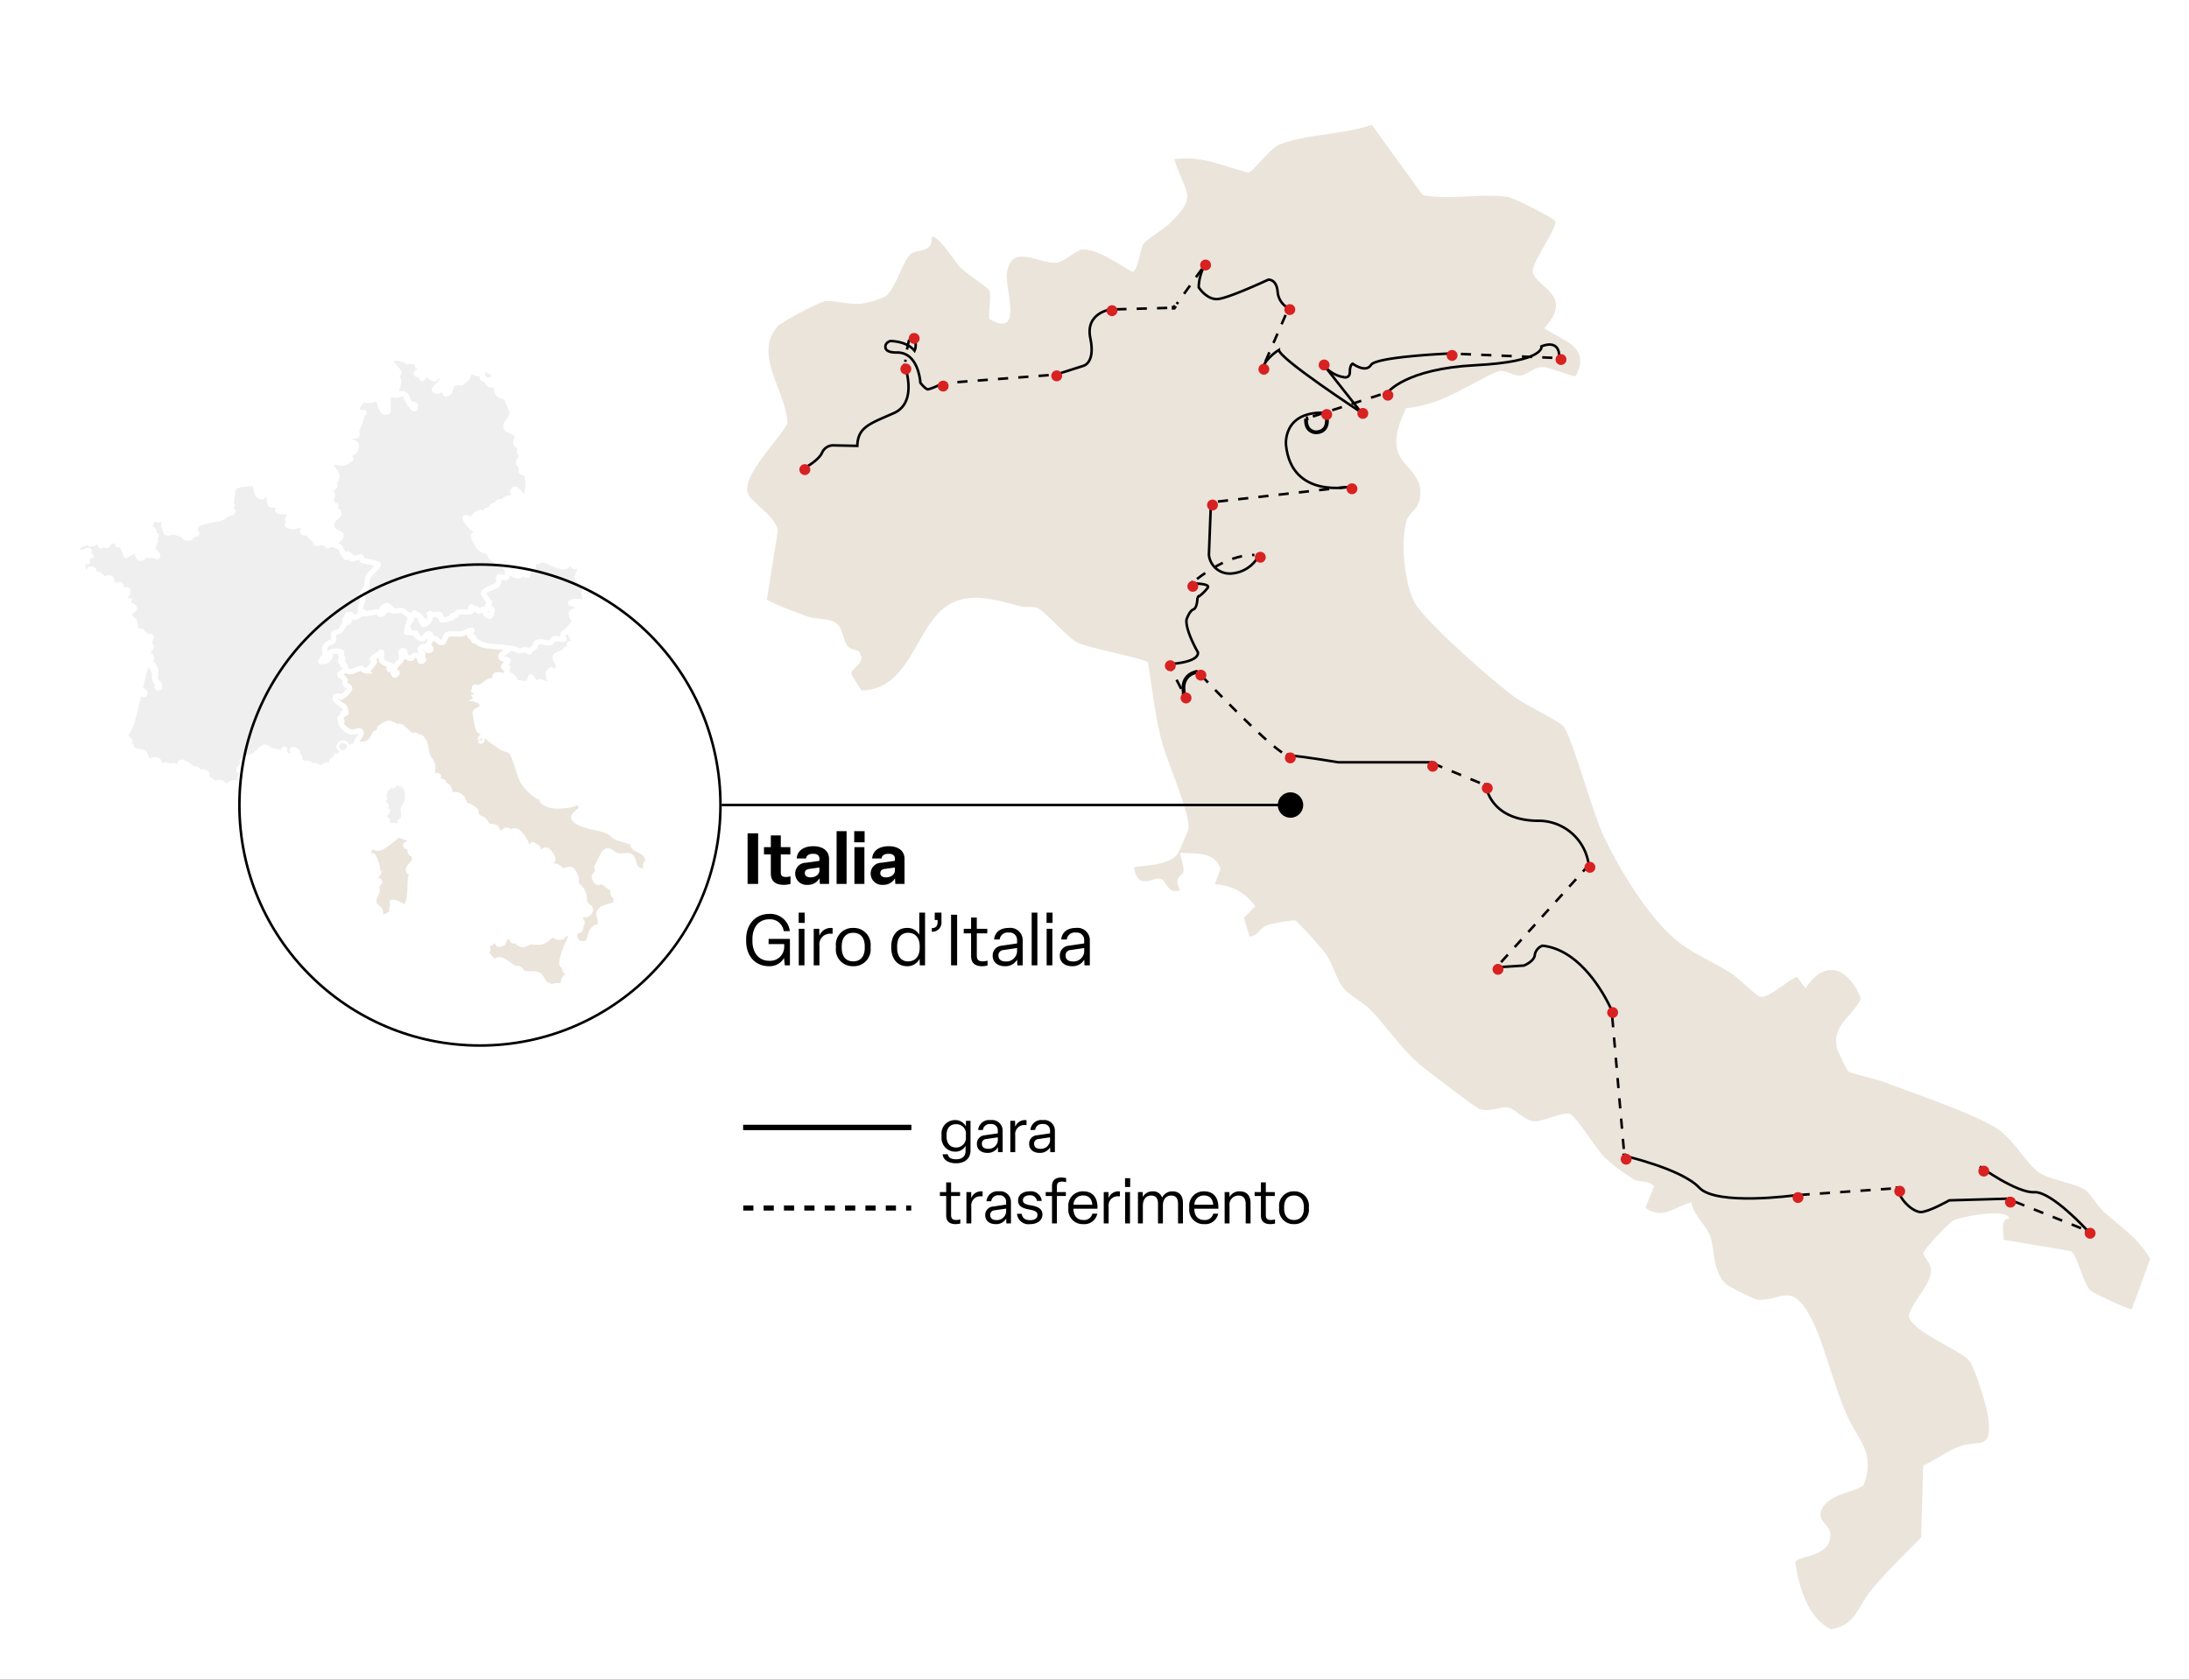 <?xml version="1.0" encoding="UTF-8"?>
<svg xmlns="http://www.w3.org/2000/svg" xmlns:xlink="http://www.w3.org/1999/xlink" width="430" height="330" viewBox="0 0 430 330">
  <rect x="0" y="0" width="430" height="330" fill="#333333" stroke="none"/>
  <defs>
    <clipPath id="clip-path">
      <rect id="Rettangolo_157" data-name="Rettangolo 157" width="112.341" height="123.89" fill="none"></rect>
    </clipPath>
    <clipPath id="clip-path-2">
      <rect id="Rettangolo_154" data-name="Rettangolo 154" width="275.603" height="295.593" fill="none"></rect>
    </clipPath>
    <clipPath id="clip-path-3">
      <rect id="Rettangolo_155" data-name="Rettangolo 155" width="275.603" height="295.593" fill="none" stroke="rgba(0,0,0,0)" stroke-width="0.5" stroke-dasharray="2 2"></rect>
    </clipPath>
    <clipPath id="clip-path-4">
      <rect id="Rettangolo_159" data-name="Rettangolo 159" width="254.614" height="192.362" fill="none"></rect>
    </clipPath>
    <clipPath id="clip-MARZO_ITALIA-giro_d_Italia_IT">
      <rect width="430" height="330"></rect>
    </clipPath>
  </defs>
  <g id="MARZO_ITALIA-giro_d_Italia_IT" data-name="MARZO_ITALIA-giro d’Italia_IT" clip-path="url(#clip-MARZO_ITALIA-giro_d_Italia_IT)">
    <rect width="430" height="330" fill="#fff"></rect>
    <g id="Raggruppa_5244" data-name="Raggruppa 5244" transform="translate(15 70.272)">
      <g id="Raggruppa_5243" data-name="Raggruppa 5243" clip-path="url(#clip-path)">
        <path id="Tracciato_8078" data-name="Tracciato 8078" d="M226.067,138.8a8.9,8.9,0,0,0-1.462-.209c-.574.1.209.835-.1,1.044-.261.1-.574-.052-.835.052-.1.052.052.261-.052.366-.522.417-1.357.47-1.879.939-.626.574,1.149,2.036.366,2.61-1.827,1.3-.679-.888-1.879.835-.156.209.47.261.574.522.1.209-.522.157-.522.366,0,.1.522.783.313,1.044-.574.574-1.409-.313-1.932-.313-.783,0,.731.731-.574.365a2.277,2.277,0,0,1-.992-.992c-.1-.1-.209-.418-.261-.313-.209.313-.157.679-.365.939-.679.887-1.618,0-2.4.261-.1.052.1.261,0,.366a2.6,2.6,0,0,1-1.879,0,.051.051,0,0,1,.052-.052,3.039,3.039,0,0,0,.679-.783c1.827.1-.261-1.149-.783-1.462-.366-.209.209-.888.1-1.149s-.939.47-.731-.209c.157-.47,1.149-.887.783-1.2-.261-.209-1.462-.1-1.357-.731.1-.835,1.409-.626,1.514-1.67h-.1c.313.052.626.1.992.157.417.052.835.366,1.253.418s.835-.261,1.253-.209c.261.052.418.418.679.418.1.052.052-.261.156-.313.261-.261.679-.365.939-.678.209-.157.053-.522.209-.679.992-.783,2.036.209,2.975-.209.313-.157.365-.626.679-.731.052-.052,1.775.209,1.827.157.157-.052-.157-.261-.209-.418-.157-.835.47-1.044,1.253-1.044.209,0,.626,1.618,1.722,2.505" transform="translate(-127.558 -82.425)" fill="#f0efef" stroke="#fff" stroke-width="1" fill-rule="evenodd"></path>
        <path id="Tracciato_8079" data-name="Tracciato 8079" d="M226.067,138.8a8.9,8.9,0,0,0-1.462-.209c-.574.1.209.835-.1,1.044-.261.1-.574-.052-.835.052-.1.052.052.261-.052.366-.522.417-1.357.47-1.879.939-.626.574,1.149,2.036.366,2.61-1.827,1.3-.679-.888-1.879.835-.156.209.47.261.574.522.1.209-.522.157-.522.366,0,.1.522.783.313,1.044-.574.574-1.409-.313-1.932-.313-.783,0,.731.731-.574.365a2.277,2.277,0,0,1-.992-.992c-.1-.1-.209-.418-.261-.313-.209.313-.157.679-.365.939-.679.887-1.618,0-2.4.261-.1.052.1.261,0,.366a2.6,2.6,0,0,1-1.879,0,.051.051,0,0,1,.052-.052,3.039,3.039,0,0,0,.679-.783c1.827.1-.261-1.149-.783-1.462-.366-.209.209-.888.1-1.149s-.939.47-.731-.209c.157-.47,1.149-.887.783-1.2-.261-.209-1.462-.1-1.357-.731.1-.835,1.409-.626,1.514-1.67h-.1c.313.052.626.1.992.157.417.052.835.366,1.253.418s.835-.261,1.253-.209c.261.052.418.418.679.418.1.052.052-.261.156-.313.261-.261.679-.365.939-.678.209-.157.053-.522.209-.679.992-.783,2.036.209,2.975-.209.313-.157.365-.626.679-.731.052-.052,1.775.209,1.827.157.157-.052-.157-.261-.209-.418-.157-.835.47-1.044,1.253-1.044C224.553,136.294,224.971,137.912,226.067,138.8Z" transform="translate(-127.558 -82.425)" fill="none"></path>
        <path id="Tracciato_8080" data-name="Tracciato 8080" d="M164.248,133.52l.261.574v.626a2.883,2.883,0,0,1-.47-.052,6.59,6.59,0,0,1,.209-1.149" transform="translate(-99.198 -80.748)" fill="#f0efef" fill-rule="evenodd"></path>
        <path id="Tracciato_8081" data-name="Tracciato 8081" d="M164.248,133.52l.261.574v.626a2.883,2.883,0,0,1-.47-.052A6.59,6.59,0,0,1,164.248,133.52Z" transform="translate(-99.198 -80.748)" fill="none"></path>
        <path id="Tracciato_8082" data-name="Tracciato 8082" d="M210.411,18.618h.053m0,0c.052.052.1.052.157.1-.052-.052-.1-.052-.157-.1m.261.1h0v.052h.052m0,0h0Zm.1,0a.051.051,0,0,0,.052.052.051.051,0,0,1-.052-.052m.052.052h.052m0,0c.052,0,.052,0,.052.052,0-.052,0-.052-.052-.052m.052.052h.052m0,0h0Zm.47.1h0Z" transform="translate(-127.249 -11.259)" fill="#fffea5" fill-rule="evenodd"></path>
        <path id="Tracciato_8083" data-name="Tracciato 8083" d="M210.411,18.618h.053m0,0c.052.052.1.052.157.1C210.568,18.67,210.516,18.67,210.464,18.618Zm.261.1h0v.052h.052m0,0h0Zm.1,0a.051.051,0,0,0,.052.052A.051.051,0,0,1,210.881,18.775Zm.052.052h.052m0,0c.052,0,.052,0,.052.052C211.037,18.827,211.037,18.827,210.985,18.827Zm.052.052h.052m0,0h0Zm.47.1Zm0,0h0Z" transform="translate(-127.249 -11.259)" fill="none"></path>
        <path id="Tracciato_8084" data-name="Tracciato 8084" d="M164.792,111.21c0,.365.679.47.47.992-.052.1-.261.052-.313.1-.052.157-.209.574-.365,1.044l.261.574v.626c.522.052,1.357.157,1.409.157.1.1-.156.261-.052.365a2.413,2.413,0,0,0,.939.679c.835.418.992-.992,1.566-.887,1.1.157-.052.731.313.887.835.418.1-.1.939,0,.418.052.835,1.149,1.67.679l.679-1.409c.418-.313,2.245-.1,2.714-.157.783-.052,1.409-.731,2.192-.731.209,0-.366.261-.418.47-.261,1.1.418.365.836.992.1.157-.157.365-.053.574.053.1.209-.1.313,0a4.355,4.355,0,0,0,2.61,1.044c1.566.209,3.184.261,4.8.522.418.052.835.365,1.253.417s.835-.261,1.253-.209c.261.052.418.418.679.418.1.052.052-.261.157-.313.261-.261.678-.365.939-.679.209-.157.052-.522.209-.679.992-.783,2.036.209,2.975-.209.313-.157.366-.626.679-.731.052-.052,1.775.209,1.827.157.157-.052-.157-.261-.209-.417-.1-.522.1-.835.47-.939a14.11,14.11,0,0,0,1.827-1.984c.1-.209-.835-1.305-.574-1.827.365-.731,1.253.052,1.148-.992-.052-.887-1.618-.783-1.305-1.044.731-.626,2.61.209,2.923-.366.052-.209-.679-1.879.052-2.192a12.835,12.835,0,0,1-1.618-2.14c-.417-.679,1.1-1.775,0-2.558-.157-.1-.365.209-.522.209-.261-.052-.783-.731-1.149-.626-.261.1-.366.522-.679.679a2.978,2.978,0,0,1-.679-.052c-1.409-.157-2.61-1.305-4.124-1.305-.261,0-.47.313-.731.313-.1-.052,0-.313-.1-.366-.209-.1-.522-.209-.679-.052-.052.1.053,1.618-.052,1.722-.1.157-.47-.209-.679-.052l-.417,1.357c-.366.1-.731-.365-1.1-.365-.209,0-.156.417-.365.47-1.1.418-1.722-.679-2.558-1.1h-.052a1.524,1.524,0,0,1,.1.47c-.052,1.409-.365,1.1-1.462.836a.287.287,0,0,0-.261.157c-.1.522.209,1.1-.313,1.514-.47.365-2.662.887-2.715,1.722,0,0,1.253,1.723,1.253,1.775.052.052-.679.679-.418.887.574.522,1.149-.261.679,1.462,0,.1-.1.261-.209.261-1.67-.47-.366-1.305-1.149-1.357-.417,0-.783.366-1.2.313-.209-.052-.157-.418-.313-.47-.313-.1-.626.157-.887.052-.1-.052.1-.365,0-.365-.626.052-.052.887-.209.939-.731.209-1.932-.1-2.61.157-.209.1-.1.47-.313.574-.209.157-.47-.1-.679.052-.156.052.052.313-.052.418a7.812,7.812,0,0,1-2.036.417c-.1-.1,0-.365-.1-.47-.052-.1-.313-.1-.366-.209s.261-.052.209-.157c-.209-.679-1.671.157-2.088-.313,0,0,.1-.052.1-.1-.313-.209,0,.678-.1,1.044,0,.209-.992,1.409-1.357,1.044-.209-.209.365-.522.209-.731-.052-.052-.209.157-.313.157a.373.373,0,0,1-.313-.157c-.1-.157.261-.365,0-.574-.209-.157-.313-.418-.522-.522-.157-.1-.366.157-.574.1-.1-.1,0-.365-.1-.47-.261-.209-.209.731-1.044.47a.192.192,0,0,0-.157-.052Z" transform="translate(-99.534 -60.578)" fill="#f0efef" stroke="#fff" stroke-width="1" fill-rule="evenodd"></path>
        <path id="Tracciato_8085" data-name="Tracciato 8085" d="M164.792,111.21c0,.365.679.47.47.992-.052.1-.261.052-.313.1-.052.157-.209.574-.365,1.044l.261.574v.626c.522.052,1.357.157,1.409.157.1.1-.156.261-.052.365a2.413,2.413,0,0,0,.939.679c.835.418.992-.992,1.566-.887,1.1.157-.052.731.313.887.835.418.1-.1.939,0,.418.052.835,1.149,1.67.679l.679-1.409c.418-.313,2.245-.1,2.714-.157.783-.052,1.409-.731,2.192-.731.209,0-.366.261-.418.47-.261,1.1.418.365.836.992.1.157-.157.365-.053.574.053.1.209-.1.313,0a4.355,4.355,0,0,0,2.61,1.044c1.566.209,3.184.261,4.8.522.418.052.835.365,1.253.417s.835-.261,1.253-.209c.261.052.418.418.679.418.1.052.052-.261.157-.313.261-.261.678-.365.939-.679.209-.157.052-.522.209-.679.992-.783,2.036.209,2.975-.209.313-.157.366-.626.679-.731.052-.052,1.775.209,1.827.157.157-.052-.157-.261-.209-.417-.1-.522.1-.835.47-.939a14.11,14.11,0,0,0,1.827-1.984c.1-.209-.835-1.305-.574-1.827.365-.731,1.253.052,1.148-.992-.052-.887-1.618-.783-1.305-1.044.731-.626,2.61.209,2.923-.366.052-.209-.679-1.879.052-2.192a12.835,12.835,0,0,1-1.618-2.14c-.417-.679,1.1-1.775,0-2.558-.157-.1-.365.209-.522.209-.261-.052-.783-.731-1.149-.626-.261.1-.366.522-.679.679a2.978,2.978,0,0,1-.679-.052c-1.409-.157-2.61-1.305-4.124-1.305-.261,0-.47.313-.731.313-.1-.052,0-.313-.1-.366-.209-.1-.522-.209-.679-.052-.052.1.053,1.618-.052,1.722-.1.157-.47-.209-.679-.052l-.417,1.357c-.366.1-.731-.365-1.1-.365-.209,0-.156.417-.365.47-1.1.418-1.722-.679-2.558-1.1h-.052a1.524,1.524,0,0,1,.1.47c-.052,1.409-.365,1.1-1.462.836a.287.287,0,0,0-.261.157c-.1.522.209,1.1-.313,1.514-.47.365-2.662.887-2.715,1.722,0,0,1.253,1.723,1.253,1.775.052.052-.679.679-.418.887.574.522,1.149-.261.679,1.462,0,.1-.1.261-.209.261-1.67-.47-.366-1.305-1.149-1.357-.417,0-.783.366-1.2.313-.209-.052-.157-.418-.313-.47-.313-.1-.626.157-.887.052-.1-.052.1-.365,0-.365-.626.052-.052.887-.209.939-.731.209-1.932-.1-2.61.157-.209.1-.1.47-.313.574-.209.157-.47-.1-.679.052-.156.052.052.313-.052.418a7.812,7.812,0,0,1-2.036.417c-.1-.1,0-.365-.1-.47-.052-.1-.313-.1-.366-.209s.261-.052.209-.157c-.209-.679-1.671.157-2.088-.313,0,0,.1-.052.1-.1-.313-.209,0,.678-.1,1.044,0,.209-.992,1.409-1.357,1.044-.209-.209.365-.522.209-.731-.052-.052-.209.157-.313.157a.373.373,0,0,1-.313-.157c-.1-.157.261-.365,0-.574-.209-.157-.313-.418-.522-.522-.157-.1-.366.157-.574.1-.1-.1,0-.365-.1-.47-.261-.209-.209.731-1.044.47a.192.192,0,0,0-.157-.052Z" transform="translate(-99.534 -60.578)" fill="none"></path>
        <path id="Tracciato_8086" data-name="Tracciato 8086" d="M35.217,62.333c.1.731.156,2.714,1.3,2.714.418,0,.679-.731.992-.574.679.261.366,1.462.574,1.879.313.731,1.462-.1,1.618.731.052.209-.105.47-.053.679.1.417,2.245-.1,2.349.783,0,.313-.418.574-.418.887-.053.209.365.209.365.366,0,.261-.261.417-.418.679-.156.313,1.566.731,2.3.052.365-.313.678-1.253,1.044-.94.1.1-.157.261-.209.418-.053.209-.261.418-.261.679,0,.209.313.261.366.47,0,.261-.418.574-.209.783.209.313.731.157,1.1.313.209.157.261.47.47.626.052.052.209-.157.313-.1a.519.519,0,0,1,.209.261c0,.052-.26.157-.209.209.157.1.417,0,.522.157.157.209-.052.678.209.783.313.157.679-.209,1.044-.157a1.513,1.513,0,0,1,.47.1c.261.1.47.209.679.313.052.052,0,.261.052.209.313,0,.575-.261.835-.261a2.508,2.508,0,0,1,.888.261c.1.157.417,0,.574.157.418.261.679,1.462,1.2,1.984.626.679-.418-1.462,1.148-.052.1.1-.1.313-.052.47.1.157,1.775-.522,2.036-.313.157.157.052.47.209.626.209.157,3.341.522,3.132.887-.574.992-1.618,1.619-2.035,2.454a11.8,11.8,0,0,0-.261,1.827l-.73,1.2a1.413,1.413,0,0,0-.157.783c0,.157.209.157.209.261-.052.731-.574,1.409-.522,2.14,0,.679,0,.887.053.887-1.775,1.827-1.149-.157-2.611.261-.1.052.1.261.1.365,0,.052-.1,0-.1,0-.156.209-.574.418-.47.679.052.261.836-.261.836,0-.053.731-.313.157-.575.366-.47.365-.887,1.409-1.253,1.722-.313.366-1.044.209-1.252.626-.157.365.156.835,0,1.148-.209.574-1.149.574-1.515,1.1-.626.783.053,1.514-.209,2.349-.052.157-.574-.1-.574.574,0,.1-.26.209-.209.209a1.473,1.473,0,0,0,1.671-.731c.052-.1-.209-.209-.261-.313,0-.157-.052-.261.053-.366.47-.731,1.931-.731,2.61-.417.209.052-.209.365-.157.522,0,.261.313.366.366.626.053.313-.679.261-.366.783.1.1.418-.052.47.1.1.157-.157.417-.1.574.053.1.261-.209.313-.1.262.261.262.626.47.939-2.4,1.409-1.044.783-.313,2.036.1.209-.1.574.052.783.157.366.679.418.835.731.261.47-1.409,1.827-1.67,1.879-.157.052-.261-.261-.418-.261-.261.053-.73.053-.73.313-.1.835,1.618,1.514,1.879,1.932a2.644,2.644,0,0,1,.209,1.148c-.052.157-.522-.1-.574.052-.053.1.1.209.052.261a3.544,3.544,0,0,1-.626.626c-.157.313.366.47.418.626,0,.1-.261.1-.261.209-.052.731,1.305,1.722,1.88,1.879.313.1.678-.052.991-.052.314-.052.679-.261.94-.1.783.574-.992,1.775-.731,2.714a5.434,5.434,0,0,0-1.044.417c-.052.052.1.261,0,.261-.052-.053,0-.261-.052-.261a1.649,1.649,0,0,0-.887.313c-.156.157.1.522-.1.678s-.574-.052-.835.1c-.209.157-.157.574-.418.783-.209.1-.47-.157-.679-.052-.156.052-.052.313-.209.47-.156.209-.574.261-.678.522-.053.209.418.522.209.679-.261.261-.783,0-1.148.052-.47.1-.783.574-1.2.731-.47.157-.1-.574-1.149-.626-.679-.052.052.261-.053.366a.49.49,0,0,1-.469.052c-.157,0-.314,0-.366-.1,0-.1.366-.366-.365-.731a1.729,1.729,0,0,0-.522,0c-.365-.1-.783-.053-1.044-.313s0-.783-.209-1.044c-.1-.157-.313.209-.522.209-.313,0-.939.1-.888-.209.053-.418.992-.261,1.045-.679,0-.418-.575-.731-.94-.679-.313.052.261.626.1.835a1.3,1.3,0,0,1-1.044.365c-.835-.052-.574-1.514-.731-1.3-.731.835.888,1.2.418,1.409-1.67.679-.939-.418-.992-.626s-1.879-.418-2.035-.522c-.418-.209-.94-.887-1.462-.574-.574.313-1.409,1.357-1.984,1.671-.522.261-1.566.052-2.192.939-.1.1.156.313.156.47-.1.522-.783.836-.835,1.409,0,.157.366.1.418.261.261.939-.418.679-.052,1.722a2.165,2.165,0,0,0,.731.835h-.209c-.835-.209-1.775-.679-2.558-.157-.157.1.052.522-.157.574-.522.157-1.409-.887-1.931-.887a8.783,8.783,0,0,0-1.253.313c-.313.052-.365-.522-.47-.626a4.858,4.858,0,0,0-1.044-.47c.522-.679.418-1.357-.939-1.253-.052,0-.209.209-.313.47v-.052c-.261-.157-.1-.626-.365-.835-.157-.157-.47-.157-.731-.209-.1,0-.261.052-.313,0a4.024,4.024,0,0,0-1.984-1.305c-.626-.1-.365,1.1-.365,1.1-.574-.052-1.044-.47-1.566-.418-.157,0-.157.313-.313.313-.314-.053-.47-.418-.783-.47s-.522.261-.835.209c-.679,0-.418-.679-.783-.992-.731-.626-1.41.313-2.088-.209-.053,0-.574-1.2-.626-1.253-.679-.522-1.827-.261-2.558-.939-.1-.1.052-.366,0-.47-.1-.1-.417.47-.731.365-.679-.313.835-.939.366-1.462a1.226,1.226,0,0,0-.731-.365c-.052,0,0,.261-.1.209,0,0-.575-.522-.888-.835a2.437,2.437,0,0,0,.73-.209c1.514-.731,2.14-5.742,2.715-7.308.1-.261.209-.626.47-.731.209-.1.679.365.783.1.157-.261-.209-.679-.522-.731-.261-.052-.313.679-.575.574-.522-.157.262-.992.366-1.514.209-.835.783-3.915,1.357-4.333.209-.1.939,1.044,1.148,1.566.731,1.566-.26.1.262,1.775.1.313.417.574.522.888.052.157-.157.626,0,.574a.567.567,0,0,0,.366-.626c-.1-.313-.47-.417-.679-.678-.418-.679.157-1.932-.261-2.714a6.173,6.173,0,0,0-.888-1.149,3.524,3.524,0,0,0-.783-.731,1.31,1.31,0,0,0,.992.052c.365-.209-.783-.731-.679-1.148s.575-.626.626-1.044c.053-.313-.313-.574-.313-.887,0-.365.313-.731.313-1.1,0-.1-.261-.1-.418-.052-.1.052,0,.365-.1.313-.26-.1-.313-.522-.522-.679-.157-.052-.365.157-.522.052s0-.47-.157-.574c-.94-.887-.417,1.044-1.305-.679a6.413,6.413,0,0,0-.313-1.566c-.053-.052-.209,0-.261-.052a6.912,6.912,0,0,1-.626-1.044c-.209-.522.835-1.044.939-1.253.209-.47-1.043-.783-1.043-.835a1.232,1.232,0,0,1-.052-.731h-.052c-2.141-.209-.157-.731-.1-1.879.052-.678-2.14-.1-2.192-.365-.1-.418.522-.574.836-.783.052-.052-.262.1-.313.052s0-.209-.053-.261c-.156,0-.209.157-.365.209-.418,0-.836-.313-1.2-.157-.052.052-.1.1-.1.157v-.052c.1-.679.626-1.357-.47-1.462-.574-.052-.417.679-.835.417-.313-.209-.73-.887-1.043-1.044-.209-.052-.47.157-.626,0C3.166,79.768,4,79.141,2.7,79.246c-.1.052.1.313,0,.365-.366.157-.887.47-1.2.209-.313-.209,0-.783-.1-1.148-.157-.626-.836-.47-1.253-.731-.052-.052.1-.209.209-.209a7.871,7.871,0,0,1,1.566-.052c.1,0,.366.209.366.1A12.248,12.248,0,0,0,1.5,76.427l.052.052c.261.1.574,0,.887.052.209,0,.679.209.522.1-.365-.209-.992-.1-1.148-.47-.1-.313.73-.209.783-.522C2.748,75.018-.54,77.419.556,74.6A14.942,14.942,0,0,1,2.8,73.921c.574,0-.731.679.522.313.366-.052.731-.47,1.1-.366.313.1.157.731.47.835.209,0,.052-.626.261-.679.365,0,.626.679.991.574.313-.1.1-.783.417-.992.105-.1.314.209.47.209.313,0,.679-.313.939-.157s.052.679.313.835c.157.1.157-.261.313-.365.262-.209,1.1,2.035,1.305,2.453.052.052.052-.209.157-.209a5.642,5.642,0,0,1,.992-.418c.261-.157.47-.574.731-.47.47.209.053,2.036,1.305,1.514.366-.157.157-.835.418-1.2s.313.731.626.783.575-.1.888-.052c.313,0,.939.47,1.044.157.1-.574-1.1-.992-.939-1.566a8.937,8.937,0,0,1,.366-1.1c-.105,0-.209-.052-.157-.261a4.658,4.658,0,0,0,.418-1.2c0-.1-.313.052-.366-.052-.1-.261,0-.679-.156-.939-.053-.157-.366-.157-.47-.313a2.386,2.386,0,0,1-.1-1.044c0-.157.262-.209.262-.313a8.23,8.23,0,0,0-.262-1.1c0-.1.1.209.157.261a5.982,5.982,0,0,0,1.2.522c.1.052.261-.052.366-.052.417,0,.835-.209,1.2,0,.209.052.1.366,0,.574-.053.1-.209.052-.313.157-.157.157.418,1.827.47,1.827,2.14.313-.939-.992.731-.366.783.313,1.775.47,2.505.835.261.157.418.522.679.574,1.2.157.939-.522,1.827-.783a2.76,2.76,0,0,1,.679-.052c-.574-.1-1.1-.47-.366-1.722.523-.835,4.019-.94,4.959-1.462a11.178,11.178,0,0,0,.991-.679c.313-.157.888-.1,1.044-.418s-.417-.47-.469-.783a.606.606,0,0,1,.1-.522c.1-.1.313.1.313,0s-.261-.1-.261-.261a27.994,27.994,0,0,1,.523-3.132c.209-.626,1.931-.731,2.4-.783.626-.052,1.253-.1,1.827-.209M64.5,119.283c.731.522,0,1.932,0,2.506,0,.209.47.678.418.47-.1-.209-.418-.783-.365-.574.1.313.313.522.417.783a7.425,7.425,0,0,1,.157,1.827c.052.887-.835,1.566-.835,2.192,0,.679.261,1.618-.313,2.245-.052.1-.313,0-.313.1,0,.157.366,0,.313.1,0,.209-.313.209-.418.366-.156.365,0,.835-.261,1.148-.731.731-.522-.783-.679-.835-.679-.209-1.1.313-1.566-.47-.1-.157.209-.366.1-.574-.157-.313-.783-.418-.731-.783,0-.418.835-.626.783-1.044-.052-.313-.887.313-.939,0-.1-.417.731-.626.679-.992-.053-.418-.836-.313-.94-.731-.052-.313.627-.418.627-.783,0-.313-.523-.47-.679-.783-.052-.209.522-.052.626-.209.1-.366.053-.836.261-1.149.052-.1.157.261.261.209.261-.052.313-.417.575-.522.209-.1.469.1.678,0,.261-.157.261-.626.522-.679.314-.052.574.365.94.365.313,0-.053-.679,0-1.044.052-.418.47-.731.678-1.149m-12.058-4.489a.8.8,0,0,0,.783-.731.791.791,0,0,0-1.566,0,.8.8,0,0,0,.783.731h0" transform="translate(-0.077 -37.697)" fill="#f0efef" stroke="#fff" stroke-width="1" fill-rule="evenodd"></path>
        <path id="Tracciato_8087" data-name="Tracciato 8087" d="M35.217,62.333c.1.731.156,2.714,1.3,2.714.418,0,.679-.731.992-.574.679.261.366,1.462.574,1.879.313.731,1.462-.1,1.618.731.052.209-.105.47-.053.679.1.417,2.245-.1,2.349.783,0,.313-.418.574-.418.887-.053.209.365.209.365.366,0,.261-.261.417-.418.679-.156.313,1.566.731,2.3.052.365-.313.678-1.253,1.044-.94.1.1-.157.261-.209.418-.053.209-.261.418-.261.679,0,.209.313.261.366.47,0,.261-.418.574-.209.783.209.313.731.157,1.1.313.209.157.261.47.47.626.052.052.209-.157.313-.1a.519.519,0,0,1,.209.261c0,.052-.26.157-.209.209.157.1.417,0,.522.157.157.209-.052.678.209.783.313.157.679-.209,1.044-.157a1.513,1.513,0,0,1,.47.1c.261.1.47.209.679.313.052.052,0,.261.052.209.313,0,.575-.261.835-.261a2.508,2.508,0,0,1,.888.261c.1.157.417,0,.574.157.418.261.679,1.462,1.2,1.984.626.679-.418-1.462,1.148-.052.1.1-.1.313-.052.47.1.157,1.775-.522,2.036-.313.157.157.052.47.209.626.209.157,3.341.522,3.132.887-.574.992-1.618,1.619-2.035,2.454a11.8,11.8,0,0,0-.261,1.827l-.73,1.2a1.413,1.413,0,0,0-.157.783c0,.157.209.157.209.261-.052.731-.574,1.409-.522,2.14,0,.679,0,.887.053.887-1.775,1.827-1.149-.157-2.611.261-.1.052.1.261.1.365,0,.052-.1,0-.1,0-.156.209-.574.418-.47.679.052.261.836-.261.836,0-.053.731-.313.157-.575.366-.47.365-.887,1.409-1.253,1.722-.313.366-1.044.209-1.252.626-.157.365.156.835,0,1.148-.209.574-1.149.574-1.515,1.1-.626.783.053,1.514-.209,2.349-.052.157-.574-.1-.574.574,0,.1-.26.209-.209.209a1.473,1.473,0,0,0,1.671-.731c.052-.1-.209-.209-.261-.313,0-.157-.052-.261.053-.366.47-.731,1.931-.731,2.61-.417.209.052-.209.365-.157.522,0,.261.313.366.366.626.053.313-.679.261-.366.783.1.1.418-.052.47.1.1.157-.157.417-.1.574.053.1.261-.209.313-.1.262.261.262.626.47.939-2.4,1.409-1.044.783-.313,2.036.1.209-.1.574.052.783.157.366.679.418.835.731.261.47-1.409,1.827-1.67,1.879-.157.052-.261-.261-.418-.261-.261.053-.73.053-.73.313-.1.835,1.618,1.514,1.879,1.932a2.644,2.644,0,0,1,.209,1.148c-.052.157-.522-.1-.574.052-.053.1.1.209.052.261a3.544,3.544,0,0,1-.626.626c-.157.313.366.47.418.626,0,.1-.261.1-.261.209-.052.731,1.305,1.722,1.88,1.879.313.1.678-.052.991-.052.314-.052.679-.261.94-.1.783.574-.992,1.775-.731,2.714a5.434,5.434,0,0,0-1.044.417c-.052.052.1.261,0,.261-.052-.053,0-.261-.052-.261a1.649,1.649,0,0,0-.887.313c-.156.157.1.522-.1.678s-.574-.052-.835.1c-.209.157-.157.574-.418.783-.209.1-.47-.157-.679-.052-.156.052-.052.313-.209.47-.156.209-.574.261-.678.522-.053.209.418.522.209.679-.261.261-.783,0-1.148.052-.47.1-.783.574-1.2.731-.47.157-.1-.574-1.149-.626-.679-.052.052.261-.053.366a.49.49,0,0,1-.469.052c-.157,0-.314,0-.366-.1,0-.1.366-.366-.365-.731a1.729,1.729,0,0,0-.522,0c-.365-.1-.783-.053-1.044-.313s0-.783-.209-1.044c-.1-.157-.313.209-.522.209-.313,0-.939.1-.888-.209.053-.418.992-.261,1.045-.679,0-.418-.575-.731-.94-.679-.313.052.261.626.1.835a1.3,1.3,0,0,1-1.044.365c-.835-.052-.574-1.514-.731-1.3-.731.835.888,1.2.418,1.409-1.67.679-.939-.418-.992-.626s-1.879-.418-2.035-.522c-.418-.209-.94-.887-1.462-.574-.574.313-1.409,1.357-1.984,1.671-.522.261-1.566.052-2.192.939-.1.1.156.313.156.47-.1.522-.783.836-.835,1.409,0,.157.366.1.418.261.261.939-.418.679-.052,1.722a2.165,2.165,0,0,0,.731.835h-.209c-.835-.209-1.775-.679-2.558-.157-.157.1.052.522-.157.574-.522.157-1.409-.887-1.931-.887a8.783,8.783,0,0,0-1.253.313c-.313.052-.365-.522-.47-.626a4.858,4.858,0,0,0-1.044-.47c.522-.679.418-1.357-.939-1.253-.052,0-.209.209-.313.47v-.052c-.261-.157-.1-.626-.365-.835-.157-.157-.47-.157-.731-.209-.1,0-.261.052-.313,0a4.024,4.024,0,0,0-1.984-1.305c-.626-.1-.365,1.1-.365,1.1-.574-.052-1.044-.47-1.566-.418-.157,0-.157.313-.313.313-.314-.053-.47-.418-.783-.47s-.522.261-.835.209c-.679,0-.418-.679-.783-.992-.731-.626-1.41.313-2.088-.209-.053,0-.574-1.2-.626-1.253-.679-.522-1.827-.261-2.558-.939-.1-.1.052-.366,0-.47-.1-.1-.417.47-.731.365-.679-.313.835-.939.366-1.462a1.226,1.226,0,0,0-.731-.365c-.052,0,0,.261-.1.209,0,0-.575-.522-.888-.835a2.437,2.437,0,0,0,.73-.209c1.514-.731,2.14-5.742,2.715-7.308.1-.261.209-.626.47-.731.209-.1.679.365.783.1.157-.261-.209-.679-.522-.731-.261-.052-.313.679-.575.574-.522-.157.262-.992.366-1.514.209-.835.783-3.915,1.357-4.333.209-.1.939,1.044,1.148,1.566.731,1.566-.26.1.262,1.775.1.313.417.574.522.888.052.157-.157.626,0,.574a.567.567,0,0,0,.366-.626c-.1-.313-.47-.417-.679-.678-.418-.679.157-1.932-.261-2.714a6.173,6.173,0,0,0-.888-1.149,3.524,3.524,0,0,0-.783-.731,1.31,1.31,0,0,0,.992.052c.365-.209-.783-.731-.679-1.148s.575-.626.626-1.044c.053-.313-.313-.574-.313-.887,0-.365.313-.731.313-1.1,0-.1-.261-.1-.418-.052-.1.052,0,.365-.1.313-.26-.1-.313-.522-.522-.679-.157-.052-.365.157-.522.052s0-.47-.157-.574c-.94-.887-.417,1.044-1.305-.679a6.413,6.413,0,0,0-.313-1.566c-.053-.052-.209,0-.261-.052a6.912,6.912,0,0,1-.626-1.044c-.209-.522.835-1.044.939-1.253.209-.47-1.043-.783-1.043-.835a1.232,1.232,0,0,1-.052-.731h-.052c-2.141-.209-.157-.731-.1-1.879.052-.678-2.14-.1-2.192-.365-.1-.418.522-.574.836-.783.052-.052-.262.1-.313.052s0-.209-.053-.261c-.156,0-.209.157-.365.209-.418,0-.836-.313-1.2-.157-.052.052-.1.1-.1.157v-.052c.1-.679.626-1.357-.47-1.462-.574-.052-.417.679-.835.417-.313-.209-.73-.887-1.043-1.044-.209-.052-.47.157-.626,0C3.166,79.768,4,79.141,2.7,79.246c-.1.052.1.313,0,.365-.366.157-.887.47-1.2.209-.313-.209,0-.783-.1-1.148-.157-.626-.836-.47-1.253-.731-.052-.052.1-.209.209-.209a7.871,7.871,0,0,1,1.566-.052c.1,0,.366.209.366.1A12.248,12.248,0,0,0,1.5,76.427l.052.052c.261.1.574,0,.887.052.209,0,.679.209.522.1-.365-.209-.992-.1-1.148-.47-.1-.313.73-.209.783-.522C2.748,75.018-.54,77.419.556,74.6A14.942,14.942,0,0,1,2.8,73.921c.574,0-.731.679.522.313.366-.052.731-.47,1.1-.366.313.1.157.731.47.835.209,0,.052-.626.261-.679.365,0,.626.679.991.574.313-.1.1-.783.417-.992.105-.1.314.209.47.209.313,0,.679-.313.939-.157s.052.679.313.835c.157.1.157-.261.313-.365.262-.209,1.1,2.035,1.305,2.453.052.052.052-.209.157-.209a5.642,5.642,0,0,1,.992-.418c.261-.157.47-.574.731-.47.47.209.053,2.036,1.305,1.514.366-.157.157-.835.418-1.2s.313.731.626.783.575-.1.888-.052c.313,0,.939.47,1.044.157.1-.574-1.1-.992-.939-1.566a8.937,8.937,0,0,1,.366-1.1c-.105,0-.209-.052-.157-.261a4.658,4.658,0,0,0,.418-1.2c0-.1-.313.052-.366-.052-.1-.261,0-.679-.156-.939-.053-.157-.366-.157-.47-.313a2.386,2.386,0,0,1-.1-1.044c0-.157.262-.209.262-.313a8.23,8.23,0,0,0-.262-1.1c0-.1.1.209.157.261a5.982,5.982,0,0,0,1.2.522c.1.052.261-.052.366-.052.417,0,.835-.209,1.2,0,.209.052.1.366,0,.574-.053.1-.209.052-.313.157-.157.157.418,1.827.47,1.827,2.14.313-.939-.992.731-.366.783.313,1.775.47,2.505.835.261.157.418.522.679.574,1.2.157.939-.522,1.827-.783a2.76,2.76,0,0,1,.679-.052c-.574-.1-1.1-.47-.366-1.722.523-.835,4.019-.94,4.959-1.462a11.178,11.178,0,0,0,.991-.679c.313-.157.888-.1,1.044-.418s-.417-.47-.469-.783a.606.606,0,0,1,.1-.522c.1-.1.313.1.313,0s-.261-.1-.261-.261a27.994,27.994,0,0,1,.523-3.132c.209-.626,1.931-.731,2.4-.783C34.016,62.49,34.642,62.438,35.217,62.333ZM64.5,119.283c.731.522,0,1.932,0,2.506,0,.209.47.678.418.47-.1-.209-.418-.783-.365-.574.1.313.313.522.417.783a7.425,7.425,0,0,1,.157,1.827c.052.887-.835,1.566-.835,2.192,0,.679.261,1.618-.313,2.245-.052.1-.313,0-.313.1,0,.157.366,0,.313.1,0,.209-.313.209-.418.366-.156.365,0,.835-.261,1.148-.731.731-.522-.783-.679-.835-.679-.209-1.1.313-1.566-.47-.1-.157.209-.366.1-.574-.157-.313-.783-.418-.731-.783,0-.418.835-.626.783-1.044-.052-.313-.887.313-.939,0-.1-.417.731-.626.679-.992-.053-.418-.836-.313-.94-.731-.052-.313.627-.418.627-.783,0-.313-.523-.47-.679-.783-.052-.209.522-.052.626-.209.1-.366.053-.836.261-1.149.052-.1.157.261.261.209.261-.052.313-.417.575-.522.209-.1.469.1.678,0,.261-.157.261-.626.522-.679.314-.052.574.365.94.365.313,0-.053-.679,0-1.044C63.874,120.014,64.291,119.7,64.5,119.283Zm-12.058-4.489a.8.8,0,0,0,.783-.731.791.791,0,0,0-1.566,0,.8.8,0,0,0,.783.731Z" transform="translate(-0.077 -37.697)" fill="none"></path>
        <path id="Tracciato_8088" data-name="Tracciato 8088" d="M175.632,194.747c-.679.366-2.923,5.794-2.4,6.525.209.313,1.253.313.939.522-.261.157-.209-.366-.365,0,0,.1-.1.209-.052.365.1.418.731.626.887,1.044.052.1-.157.052-.261.157a1.812,1.812,0,0,0-.679.574,2.58,2.58,0,0,0-.261.835c-.052.313.157.731,0,.992-.1.157-.261-.522-1.253-.47-1.1.1-.626.47-2.088-.209-.626-.261-.783-1.409-1.462-1.827-.939-.574-1.775,0-2.819-.418a1.862,1.862,0,0,1-.47-.209c-.209-.157-.313-.522-.574-.626-.209-.157-.47,0-.731-.1-1.044-.365-1.775-1.357-2.923-1.67-.47-.1-.992.365-1.462.157-.1-.052-1.357-1.409-1.305-1.618,0-.209.313-.313.313-.47.052-.157-.157-.209-.157-.365a1.229,1.229,0,0,1,.261-.679c.157-.209.47-.261.679-.47.261-.209.522-.992.731-.731.1.157.261,1.2.731,1.149,1.775-.261,0-1.566,2.245-1.462.574,0,.1.626.418.783.209.1.522-.157.783-.052.157.052.1.365.209.417a2.184,2.184,0,0,0,1.1.418c.052,0,1.357-.626,1.357-.626a10.75,10.75,0,0,0,1.931.1c1.305-.261,1.253-.783,1.932-1.148,1.566-.836.418.313,1.932.209,1.044-.052.313-.626.731-1.044.157-.157.157.47.313.418.939-.209.939-1.044,1.775-.47M141.18,175.486c.157.731,2.454.574,2.14,1.722-.052.313-.939.209-.835.574s.835.261,1.1.574c.1.1-.261.157-.261.313.313,1.879.783-.783.888,1.723.052.887-.888,1.2-1.149,1.931-.261.679.522.679.626,1.253,0,.209-.261.418-.261.679-.157,1.722.053,4.124-.939,5.846-.052.1,0-.157-.1-.209-.731-.261-1.67-.992-2.558-.94-.157,0,.365.209.365.366-.052.209-.313.313-.365.574-.313,1.2.522.992-.94,1.67-2.035.939-.783-.992-1.775-1.409-.261-.1-.522.313-.835.313-.209,0,.626-.052.679-.313,0-.365-.522-.574-.626-.887-.313-1.044.417-1.723.574-2.61.052-.365-.157-.679-.052-1.044.052-.313.626-.47.522-.783-.052-.261-.626,0-.783-.209-.156-.261.1-.574.1-.836,0-.052-.209-.052-.157-.1.1-.157.418-.1.522-.313a7.854,7.854,0,0,0-.887-3.445c-.626-.679-1.044,1.566-.888-1.044.052-.366.418-.626.47-.992.052-.209-.209-.417-.052-.574.052-.053.418,1.044,1.357,1.044.783.052,3.654-2.3,4.124-2.871m21.506-36.54c-.1,1.044-1.409.835-1.514,1.671-.1.626,1.1.522,1.357.731.365.313-.626.731-.783,1.2-.209.679.626-.052.731.209s-.47.94-.1,1.149c.522.313,2.61,1.566.783,1.462a.642.642,0,0,0-.1-.731c-.992-.939-.939-.522-1.514.209a.162.162,0,0,0,.052-.1c0-.522-.992-.626-1.462-.417-.261.157,0,.731-.209.939s-.574.052-.887.157c-.731.313-1.409,1.149-2.245,1.305-.261.052-.522-.209-.731-.052-.209.052,0,.365-.1.574a2.766,2.766,0,0,1-.313.522c.052-.052.052-.1.1-.1.261,0,.052.574.261.679.1.052.157-.313.261-.209.1.209.313.626.1.783a.191.191,0,0,0-.1.261c.052.052.157-.052.261-.052.313.261.835.418.888.783.313,1.462-.94.887-1.305,1.775a16.491,16.491,0,0,0,.731,3.393,34.506,34.506,0,0,0,4.7,3.55c.731.418.939.157,1.618.731.731.626,1.723,4.75,2.3,5.794a9.976,9.976,0,0,0,2.714,2.819c.313.209.783.261,1.044.522.157.1,0,.417.1.522,1.409,1.462,4.071.992,5.742.731.365-.052,1.148-.626,1.618-.1,1.305,1.462-2.61,1.984-.626,3.341,1.879,1.253,4.489,1.148,6.421,2.14.679.365.939.939,1.722,1.2a16.852,16.852,0,0,1,2.871.939c.209.157,0,.522.157.679.626.888,2.3.731,2.819,2.558.209.679-.261.47-.418.939-.1.261.053,1.305-.157,1.409-.209.157-.574,0-.887-.157-1.618-.626-.939-1.566-1.775-2.662-.47-.626-1.984,0-2.767-.261-1.044-.366-1.618-1.566-2.61-.522-.1.157-1.409,2.767-1.409,2.871,0,.157.261.313.209.522-.209.992-1.253.939-.366,2.088.522.626.679.052,1.253.209.626.209,1.044.835,1.618,1.1.209.1.522,0,.626.209.1.157-.209.365-.209.574.052,1.462.731.1.626,1.984-.053,1.1-2.14.679-3.08,1.775-.679.783.209,1.566,0,2.505-.157.783-.679.574-1.2.992-1.253,1.1-.366,3.6-2.975,2.871a1.957,1.957,0,0,1-.783-2.088c.209-.313.731-.261.992-.522a1.938,1.938,0,0,0,.209-.783c.052-.261.261-.47.209-.731-.052-.313-.574-.47-.522-.783.209-.94,1.462-.418,1.827-.94.887-1.044-.157-1.2-.574-1.775-.417-.626-.209-1.514-.522-2.192a3.758,3.758,0,0,0-.626-1.1c-.052-.1-.261-.1-.366-.209-.939-1.409.052-.574-.574-2.14-.783-1.983-1.253-.992-2.819-.887-.052,0,.052-.157,0-.261a3.178,3.178,0,0,0-.783-.626c-.313-.157-.94,0-1.149-.366s.418-.731.366-1.148a2.765,2.765,0,0,0-.574-1.1c-1.253-1.722-1.462.679-2.923.157-.157-.052.992-.887.47-1.253-1.879-1.357-.053.052-2.088-.209-.157-.052,0-.313-.052-.47a6.512,6.512,0,0,0-1.827-2.506c-1.409-.522-.313.47-.783.366s-.887-.679-1.409-.626c-.47.1-.835.731-1.253.626-.47-.1-.417-.783-.731-1.1-.365-.313-1.3-.209-1.618-.417l-.783-1.1c-.365-.313-.939-.365-1.253-.731-.626-.939.1-.783-.626-1.357a7.142,7.142,0,0,0-1.044-.679c-.1-.052-.313.1-.417.052-.574-.47-.574-1.357-1.149-1.827-.992-.835-1.618-.209-2.662-.626-.157-.052.261-.209.366-.313.313-.418-.313-1.1-.47-1.253-.1-.1-.313,0-.417-.1-.157-.209-.157-.522-.366-.679-.261-.209-.783-.052-.992-.365-.157-.209.313-.626.052-.783-.313-.261-.835.052-1.253-.1-.261-.1.157-.574.157-.887a2.641,2.641,0,0,0-.574-2.3c-1.1-1.566-.313-2.975-1.618-4.176a.847.847,0,0,0-.47-.261c-.052,0-.1.157-.157.1-.261-.1-.418-.417-.679-.417-.157,0,.157.47,0,.417a3.474,3.474,0,0,1-1.1-.679c-.157-.1-1.462-1.462-1.879-1.462-.1,0,.052.261-.052.313a.251.251,0,0,1-.313-.1,3.66,3.66,0,0,0-1.879-.836,5.439,5.439,0,0,0-1.671.992c-.1.209.052.522-.1.679-.157.209-.574.157-.731.313-.365.366-.626,1.2-1.044,1.566-.679.679-1.879.626-2.662.731-.261-.939,1.514-2.14.731-2.714-.261-.157-.626.052-.939.1-.313,0-.679.157-.992.052-.574-.157-1.931-1.149-1.879-1.879,0-.1.261-.1.261-.209-.052-.157-.574-.313-.417-.626a3.544,3.544,0,0,0,.626-.626c.053-.052-.1-.157-.052-.261.052-.157.522.1.574-.052a2.657,2.657,0,0,0-.209-1.149c-.261-.417-1.984-1.1-1.879-1.931,0-.261.47-.261.731-.313.157,0,.261.313.418.261.261-.052,1.932-1.409,1.67-1.879-.157-.313-.679-.366-.835-.731-.157-.209.052-.574-.052-.783-.731-1.253-2.088-.626.313-2.036.522.939,1.932-.1,2.61-.261.47-.1.835.522,1.305.522a8.694,8.694,0,0,0,1.514-1.775c.052-.261-.418-.365-.366-.574.1-.313.522-.417.783-.626s.47-.417.731-.626c.1-.053.209-.157.261-.1a2.854,2.854,0,0,1,.052.94c0,.157-.156.365-.1.574.365.679,1.2.836,1.775,1.044a.233.233,0,0,1,.156.209c-.052.209-.417.366-.365.574s.417.1.574.261c.209.261.313,1.149.626.887.888-.678-.157-.47-.157-.992,0-1.148,1.253-1.462,1.462-2.4,0-.1-.574-1.514.313-1.357.679.1-.157,1.149,1.2,1.462.835.261.157-.783,1.566-.522.418.052.209.888.574,1.1.209.1.626-.1.574-.313-.1-.157-.313-.261-.366-.47,0-.209.313-.366.261-.574-.1-.261-1.044-.835-.313-1.357.94-.679.574.835,1.671.574.626-.209-.366-.939-.366-1.044a3.119,3.119,0,0,0,.313-.574,3.06,3.06,0,0,0,.1-.679c.835.417.1-.1.939,0,.418.052.835,1.148,1.67.679l.679-1.409c.418-.313,2.245-.1,2.714-.157.783-.053,1.409-.731,2.192-.731.209,0-.366.261-.418.47-.261,1.1.418.366.836.992.1.157-.157.365-.053.574.053.1.209-.1.313,0a4.358,4.358,0,0,0,2.61,1.044c1.305.157,2.61.261,3.915.365M157,157.111c.1-.157.1-.365.261-.47.418-.417.313,1.2-.261.47" transform="translate(-77.801 -81.946)" fill="#ebe4db" stroke="#fff" stroke-width="1" fill-rule="evenodd"></path>
        <path id="Tracciato_8089" data-name="Tracciato 8089" d="M175.632,194.747c-.679.366-2.923,5.794-2.4,6.525.209.313,1.253.313.939.522-.261.157-.209-.366-.365,0,0,.1-.1.209-.052.365.1.418.731.626.887,1.044.052.1-.157.052-.261.157a1.812,1.812,0,0,0-.679.574,2.58,2.58,0,0,0-.261.835c-.052.313.157.731,0,.992-.1.157-.261-.522-1.253-.47-1.1.1-.626.47-2.088-.209-.626-.261-.783-1.409-1.462-1.827-.939-.574-1.775,0-2.819-.418a1.862,1.862,0,0,1-.47-.209c-.209-.157-.313-.522-.574-.626-.209-.157-.47,0-.731-.1-1.044-.365-1.775-1.357-2.923-1.67-.47-.1-.992.365-1.462.157-.1-.052-1.357-1.409-1.305-1.618,0-.209.313-.313.313-.47.052-.157-.157-.209-.157-.365a1.229,1.229,0,0,1,.261-.679c.157-.209.47-.261.679-.47.261-.209.522-.992.731-.731.1.157.261,1.2.731,1.149,1.775-.261,0-1.566,2.245-1.462.574,0,.1.626.418.783.209.1.522-.157.783-.052.157.052.1.365.209.417a2.184,2.184,0,0,0,1.1.418c.052,0,1.357-.626,1.357-.626a10.75,10.75,0,0,0,1.931.1c1.305-.261,1.253-.783,1.932-1.148,1.566-.836.418.313,1.932.209,1.044-.052.313-.626.731-1.044.157-.157.157.47.313.418.939-.209.939-1.044,1.775-.47M141.18,175.486c.157.731,2.454.574,2.14,1.722-.052.313-.939.209-.835.574s.835.261,1.1.574c.1.1-.261.157-.261.313.313,1.879.783-.783.888,1.723.052.887-.888,1.2-1.149,1.931-.261.679.522.679.626,1.253,0,.209-.261.418-.261.679-.157,1.722.053,4.124-.939,5.846-.052.1,0-.157-.1-.209-.731-.261-1.67-.992-2.558-.94-.157,0,.365.209.365.366-.052.209-.313.313-.365.574-.313,1.2.522.992-.94,1.67-2.035.939-.783-.992-1.775-1.409-.261-.1-.522.313-.835.313-.209,0,.626-.052.679-.313,0-.365-.522-.574-.626-.887-.313-1.044.417-1.723.574-2.61.052-.365-.157-.679-.052-1.044.052-.313.626-.47.522-.783-.052-.261-.626,0-.783-.209-.156-.261.1-.574.1-.836,0-.052-.209-.052-.157-.1.1-.157.418-.1.522-.313a7.854,7.854,0,0,0-.887-3.445c-.626-.679-1.044,1.566-.888-1.044.052-.366.418-.626.47-.992.052-.209-.209-.417-.052-.574.052-.053.418,1.044,1.357,1.044.783.052,3.654-2.3,4.124-2.871m21.506-36.54c-.1,1.044-1.409.835-1.514,1.671-.1.626,1.1.522,1.357.731.365.313-.626.731-.783,1.2-.209.679.626-.052.731.209s-.47.94-.1,1.149c.522.313,2.61,1.566.783,1.462a.642.642,0,0,0-.1-.731c-.992-.939-.939-.522-1.514.209a.162.162,0,0,0,.052-.1c0-.522-.992-.626-1.462-.417-.261.157,0,.731-.209.939s-.574.052-.887.157c-.731.313-1.409,1.149-2.245,1.305-.261.052-.522-.209-.731-.052-.209.052,0,.365-.1.574a2.766,2.766,0,0,1-.313.522c.052-.052.052-.1.1-.1.261,0,.052.574.261.679.1.052.157-.313.261-.209.1.209.313.626.1.783a.191.191,0,0,0-.1.261c.052.052.157-.052.261-.052.313.261.835.418.888.783.313,1.462-.94.887-1.305,1.775a16.491,16.491,0,0,0,.731,3.393,34.506,34.506,0,0,0,4.7,3.55c.731.418.939.157,1.618.731.731.626,1.723,4.75,2.3,5.794a9.976,9.976,0,0,0,2.714,2.819c.313.209.783.261,1.044.522.157.1,0,.417.1.522,1.409,1.462,4.071.992,5.742.731.365-.052,1.148-.626,1.618-.1,1.305,1.462-2.61,1.984-.626,3.341,1.879,1.253,4.489,1.148,6.421,2.14.679.365.939.939,1.722,1.2a16.852,16.852,0,0,1,2.871.939c.209.157,0,.522.157.679.626.888,2.3.731,2.819,2.558.209.679-.261.47-.418.939-.1.261.053,1.305-.157,1.409-.209.157-.574,0-.887-.157-1.618-.626-.939-1.566-1.775-2.662-.47-.626-1.984,0-2.767-.261-1.044-.366-1.618-1.566-2.61-.522-.1.157-1.409,2.767-1.409,2.871,0,.157.261.313.209.522-.209.992-1.253.939-.366,2.088.522.626.679.052,1.253.209.626.209,1.044.835,1.618,1.1.209.1.522,0,.626.209.1.157-.209.365-.209.574.052,1.462.731.1.626,1.984-.053,1.1-2.14.679-3.08,1.775-.679.783.209,1.566,0,2.505-.157.783-.679.574-1.2.992-1.253,1.1-.366,3.6-2.975,2.871a1.957,1.957,0,0,1-.783-2.088c.209-.313.731-.261.992-.522a1.938,1.938,0,0,0,.209-.783c.052-.261.261-.47.209-.731-.052-.313-.574-.47-.522-.783.209-.94,1.462-.418,1.827-.94.887-1.044-.157-1.2-.574-1.775-.417-.626-.209-1.514-.522-2.192a3.758,3.758,0,0,0-.626-1.1c-.052-.1-.261-.1-.366-.209-.939-1.409.052-.574-.574-2.14-.783-1.983-1.253-.992-2.819-.887-.052,0,.052-.157,0-.261a3.178,3.178,0,0,0-.783-.626c-.313-.157-.94,0-1.149-.366s.418-.731.366-1.148a2.765,2.765,0,0,0-.574-1.1c-1.253-1.722-1.462.679-2.923.157-.157-.052.992-.887.47-1.253-1.879-1.357-.053.052-2.088-.209-.157-.052,0-.313-.052-.47a6.512,6.512,0,0,0-1.827-2.506c-1.409-.522-.313.47-.783.366s-.887-.679-1.409-.626c-.47.1-.835.731-1.253.626-.47-.1-.417-.783-.731-1.1-.365-.313-1.3-.209-1.618-.417l-.783-1.1c-.365-.313-.939-.365-1.253-.731-.626-.939.1-.783-.626-1.357a7.142,7.142,0,0,0-1.044-.679c-.1-.052-.313.1-.417.052-.574-.47-.574-1.357-1.149-1.827-.992-.835-1.618-.209-2.662-.626-.157-.052.261-.209.366-.313.313-.418-.313-1.1-.47-1.253-.1-.1-.313,0-.417-.1-.157-.209-.157-.522-.366-.679-.261-.209-.783-.052-.992-.365-.157-.209.313-.626.052-.783-.313-.261-.835.052-1.253-.1-.261-.1.157-.574.157-.887a2.641,2.641,0,0,0-.574-2.3c-1.1-1.566-.313-2.975-1.618-4.176a.847.847,0,0,0-.47-.261c-.052,0-.1.157-.157.1-.261-.1-.418-.417-.679-.417-.157,0,.157.47,0,.417a3.474,3.474,0,0,1-1.1-.679c-.157-.1-1.462-1.462-1.879-1.462-.1,0,.052.261-.052.313a.251.251,0,0,1-.313-.1,3.66,3.66,0,0,0-1.879-.836,5.439,5.439,0,0,0-1.671.992c-.1.209.052.522-.1.679-.157.209-.574.157-.731.313-.365.366-.626,1.2-1.044,1.566-.679.679-1.879.626-2.662.731-.261-.939,1.514-2.14.731-2.714-.261-.157-.626.052-.939.1-.313,0-.679.157-.992.052-.574-.157-1.931-1.149-1.879-1.879,0-.1.261-.1.261-.209-.052-.157-.574-.313-.417-.626a3.544,3.544,0,0,0,.626-.626c.053-.052-.1-.157-.052-.261.052-.157.522.1.574-.052a2.657,2.657,0,0,0-.209-1.149c-.261-.417-1.984-1.1-1.879-1.931,0-.261.47-.261.731-.313.157,0,.261.313.418.261.261-.052,1.932-1.409,1.67-1.879-.157-.313-.679-.366-.835-.731-.157-.209.052-.574-.052-.783-.731-1.253-2.088-.626.313-2.036.522.939,1.932-.1,2.61-.261.47-.1.835.522,1.305.522a8.694,8.694,0,0,0,1.514-1.775c.052-.261-.418-.365-.366-.574.1-.313.522-.417.783-.626s.47-.417.731-.626c.1-.053.209-.157.261-.1a2.854,2.854,0,0,1,.052.94c0,.157-.156.365-.1.574.365.679,1.2.836,1.775,1.044a.233.233,0,0,1,.156.209c-.052.209-.417.366-.365.574s.417.1.574.261c.209.261.313,1.149.626.887.888-.678-.157-.47-.157-.992,0-1.148,1.253-1.462,1.462-2.4,0-.1-.574-1.514.313-1.357.679.1-.157,1.149,1.2,1.462.835.261.157-.783,1.566-.522.418.052.209.888.574,1.1.209.1.626-.1.574-.313-.1-.157-.313-.261-.366-.47,0-.209.313-.366.261-.574-.1-.261-1.044-.835-.313-1.357.94-.679.574.835,1.671.574.626-.209-.366-.939-.366-1.044a3.119,3.119,0,0,0,.313-.574,3.06,3.06,0,0,0,.1-.679c.835.417.1-.1.939,0,.418.052.835,1.148,1.67.679l.679-1.409c.418-.313,2.245-.1,2.714-.157.783-.053,1.409-.731,2.192-.731.209,0-.366.261-.418.47-.261,1.1.418.366.836.992.1.157-.157.365-.053.574.053.1.209-.1.313,0a4.358,4.358,0,0,0,2.61,1.044C160.076,138.737,161.381,138.842,162.686,138.946ZM157,157.111c.1-.157.1-.365.261-.47C157.675,156.224,157.571,157.842,157,157.111Z" transform="translate(-77.801 -81.946)" fill="none"></path>
        <path id="Tracciato_8090" data-name="Tracciato 8090" d="M160.033,7.8c.1.836.94,2.454,1.044,2.976.156,1.253-1.514,2.088-1.149,3.08.209.626,2.192.887,2.192,1.67s-.626,1.044-.156,1.618c.156.261.522.366.626.679.156.261-.052.626,0,.887.052.157.261.1.313.209.261.365-.365,1.253-.522,1.566-.313.47.47.731.626,1.2.1.261-.261.574-.1.783.209.313.679.209.888.418.731.679.417,4.489-.209,4.593-.679.157-1.775-2.714-2.349-1.1-.1.261.835.47.626.626-.626.522-1.514.574-2.14.939-.1.052,0,.313-.1.365-.418.209-.992-.1-1.305.157-.261.209-.156.626-.417.835-.1.1-.209-.261-.366-.209-.47.1-.522.731-.835.94-.156.157-.47-.1-.626.052-.157.1,0,.417-.157.574-.209.261-.783-.209-.939-.209-1.305.209-1.514,1.2-1.932,2.036-.1.209-.1-.522-.313-.679a1.173,1.173,0,0,0-.731-.313c-.47-.1.522,1.566,1.566,2.245.1.052.47.1.522.417.157.731-.522.47-.626,1.044a12.088,12.088,0,0,0,1.253,2.245c.887.887,1.1.261,1.67.835.366.366.418.939.783,1.253.835.574,3.08,1.357,3.028,2.714-.052,1.409-.366,1.1-1.462.836a.287.287,0,0,0-.261.157c-.1.522.209,1.1-.313,1.514-.47.365-2.662.887-2.715,1.722,0,0,1.253,1.723,1.253,1.775.052.052-.679.679-.418.887.574.522,1.149-.261.679,1.462,0,.1-.1.261-.209.261-1.67-.47-.366-1.305-1.149-1.357-.417,0-.783.366-1.2.313-.209-.052-.157-.418-.313-.47-.313-.1-.626.157-.887.052-.1-.052.1-.365,0-.365-.626.052-.052.887-.209.939-.731.209-1.932-.1-2.61.157-.209.1-.1.47-.313.574-.209.157-.47-.1-.679.052-.157.052.052.313-.052.418a7.812,7.812,0,0,1-2.036.417c-.1-.1,0-.365-.1-.47-.052-.1-.313-.1-.366-.209s.261-.052.209-.157c-.209-.679-1.671.157-2.088-.313,0,0,.1-.052.1-.1-.313-.209,0,.679-.1,1.044,0,.209-.992,1.409-1.357,1.044-.209-.209.366-.522.209-.731-.052-.052-.209.157-.313.157a.372.372,0,0,1-.313-.157c-.1-.157.261-.365,0-.574-.209-.157-.313-.418-.522-.522-.157-.1-.366.157-.574.1-.1-.1,0-.366-.1-.47-.261-.209-.209.731-1.044.47-.574-.209-.939-.783-1.514-.939-.052,0-1.775.1-1.775.1-.209-.1-.209-.47-.418-.574-.052-.1.1.261,0,.313a.322.322,0,0,1-.365-.1c-.052-.157.209-.365.1-.47-.783-.783-1.67.626-1.514.679.313.052.626-.052.939,0,.209.052-.365.1-.522.209-.1.052.052.313,0,.365-1.305.679-.366-.313-1.409-.261-.157,0-2.558.574-2.715.261-.052-.1.313-.157.261-.209-.47-.365-.679,1.2-.679-.626-.052-.731.47-1.409.522-2.14,0-.1-.209-.1-.209-.261a1.412,1.412,0,0,1,.157-.783l.731-1.2a11.845,11.845,0,0,1,.261-1.827c.418-.835,1.462-1.462,2.036-2.454.209-.365-2.923-.731-3.132-.887-.157-.157-.052-.47-.209-.626-.261-.209-1.932.47-2.036.313-.052-.157.157-.366.052-.47-1.566-1.409-.522.731-1.149.052-.522-.522-.783-1.722-1.2-1.983-.157-.157-.47,0-.574-.157-.574-1.044,1.514-1.462.783-2.349-.1-.157-1.357-.261-1.618-1.357-.47-1.931,1.931-1.827,1.2-3.028-.157-.261-.626-.209-.731-.522-.052-.209.366-.417.313-.626,0-.157-.313.052-.418-.053a5.273,5.273,0,0,1-.731-1.3c.052-.209.418-.209.47-.418.157-.887-1.357-1.2-.887-1.305.157-.052.261.157.365.157l.992-.888c.052-.261-.626.052-.418-.365.157-.366.522-.626.679-.992.47-1.149-.679-1.984-.992-2.558-.053-.1.052-.261.1-.365,0-.1-.1-.261,0-.313.261-.157.574,0,.887-.1.1-.052-.1-.366,0-.313.313.1.522.47.887.47a3.2,3.2,0,0,0,1.932-.783c.157-.365-.992-.417-.522-.731.835-.574,1.827-.783,1.618-2.088-.052-.731-1.984-.417-1.514-1.2.052-.157.313,0,.313-.1.052-.157-.209-.313-.157-.47,0-.1.157-.1.261-.1.365,0,.679.157,1.044.157.418,0,.052-.835.209-1.253.1-.365.992-2.036.888-2.923a.965.965,0,0,0,.47-.365c.209-.209-.261-.1-.731-.1-.1-.1-.261-.052-.365-.052a.273.273,0,0,1-.209-.1c-.417-.522.731-2.14,1.149-2.349.261-.157.574.157.835.157,3.915-.157-4.071-.47,1.879-.313a.551.551,0,0,1,.261.1c.313.574.522,2.975,1.827,2.453.417-.157-.418-3.758.783-3.758.1,0,.1.313.261.366a1.225,1.225,0,0,0,.626.1c.522.1,1.1-.418,1.566-.209.366.157.366.679.574.992.261.418,1.67,3.08,1.67,1.305,0-.366-.783-.261-1.1-.574-.522-.47-.418-1.67-1.409-1.827-.157,0-1.357.261-1.253-.47.052-.47.783-1.932.313-2.506-.157-.157-1.3.418-1.462-.157-.052-.1.313,0,.366-.1.1-.1-.366-.313-.261-.313.522-.157,1.409.365,1.566-.679,0-.1-1.2-1.409-1.305-1.618a2.978,2.978,0,0,1-.209-1.149,8.277,8.277,0,0,0,1.148,0c.679.1,1.357.47,2.036.574-.052.157-.052.209.052.157.209-.157.313-.418.522-.47.1,0-.052.261,0,.366.156.1.365.052.522.1a2.785,2.785,0,0,1,.992.209.567.567,0,0,1,.209.47c0,.052-.1,0-.1,0-.1.052-.313.157-.209.209.052.1.313-.1.365,0a.94.94,0,0,1,0,.835c-.1.261-.835.418-.626.679.261.366,1.253-.574,1.305-.1.052.313-.522.887-.209.992.365.157.365-.73.731-.783.313-.052,1.514.992,1.775.888.052,0,1.1-1.2,1.462-.574.731,1.357-2.923,2.767-.939,2.975.417.052.731-.47,1.148-.47.522.052-.052,1.566,1.1.783.261-.157.418-1.462.887-1.722.679-.366,1.409-.522,1.723.209-.053-.157-.1-.417-.053-.47.313-.366.731-.522.992-.836.313-.365.365-.939.679-1.3.1-.1.783.157,1.409.365a5.022,5.022,0,0,1,.626-.1c.365,0,.157.731.365,1.044.157.209.522.1.679.313.313.261.47.992.939.939.366,0,.783-.261,1.2-.157.157.052-.209.313-.209.47a5.682,5.682,0,0,0,.365,1.253c.157.418.679.574,1.1.731a1.177,1.177,0,0,0,.678.1m-4.75-4.019c.1-.47-.1-1.044.052-1.514s1.722.887,1.409.418c-.209-.313-.887-.157-1.044-.522-.053-.313.417-.574.626-.835.209-.157-.157.626.052.679.366.1.731-.052,1.044.052s-.418.522-.313.835c.1.365.574.417.731.783.1.1-.574.626-1.409.835-.418.157-.783-.47-1.149-.731" transform="translate(-75.513 -0.077)" fill="#f0efef" stroke="#fff" stroke-width="1" fill-rule="evenodd"></path>
        <path id="Tracciato_8091" data-name="Tracciato 8091" d="M160.033,7.8c.1.836.94,2.454,1.044,2.976.156,1.253-1.514,2.088-1.149,3.08.209.626,2.192.887,2.192,1.67s-.626,1.044-.156,1.618c.156.261.522.366.626.679.156.261-.052.626,0,.887.052.157.261.1.313.209.261.365-.365,1.253-.522,1.566-.313.47.47.731.626,1.2.1.261-.261.574-.1.783.209.313.679.209.888.418.731.679.417,4.489-.209,4.593-.679.157-1.775-2.714-2.349-1.1-.1.261.835.47.626.626-.626.522-1.514.574-2.14.939-.1.052,0,.313-.1.365-.418.209-.992-.1-1.305.157-.261.209-.156.626-.417.835-.1.1-.209-.261-.366-.209-.47.1-.522.731-.835.94-.156.157-.47-.1-.626.052-.157.1,0,.417-.157.574-.209.261-.783-.209-.939-.209-1.305.209-1.514,1.2-1.932,2.036-.1.209-.1-.522-.313-.679a1.173,1.173,0,0,0-.731-.313c-.47-.1.522,1.566,1.566,2.245.1.052.47.1.522.417.157.731-.522.47-.626,1.044a12.088,12.088,0,0,0,1.253,2.245c.887.887,1.1.261,1.67.835.366.366.418.939.783,1.253.835.574,3.08,1.357,3.028,2.714-.052,1.409-.366,1.1-1.462.836a.287.287,0,0,0-.261.157c-.1.522.209,1.1-.313,1.514-.47.365-2.662.887-2.715,1.722,0,0,1.253,1.723,1.253,1.775.052.052-.679.679-.418.887.574.522,1.149-.261.679,1.462,0,.1-.1.261-.209.261-1.67-.47-.366-1.305-1.149-1.357-.417,0-.783.366-1.2.313-.209-.052-.157-.418-.313-.47-.313-.1-.626.157-.887.052-.1-.052.1-.365,0-.365-.626.052-.052.887-.209.939-.731.209-1.932-.1-2.61.157-.209.1-.1.47-.313.574-.209.157-.47-.1-.679.052-.157.052.052.313-.052.418a7.812,7.812,0,0,1-2.036.417c-.1-.1,0-.365-.1-.47-.052-.1-.313-.1-.366-.209s.261-.052.209-.157c-.209-.679-1.671.157-2.088-.313,0,0,.1-.052.1-.1-.313-.209,0,.679-.1,1.044,0,.209-.992,1.409-1.357,1.044-.209-.209.366-.522.209-.731-.052-.052-.209.157-.313.157a.372.372,0,0,1-.313-.157c-.1-.157.261-.365,0-.574-.209-.157-.313-.418-.522-.522-.157-.1-.366.157-.574.1-.1-.1,0-.366-.1-.47-.261-.209-.209.731-1.044.47-.574-.209-.939-.783-1.514-.939-.052,0-1.775.1-1.775.1-.209-.1-.209-.47-.418-.574-.052-.1.1.261,0,.313a.322.322,0,0,1-.365-.1c-.052-.157.209-.365.1-.47-.783-.783-1.67.626-1.514.679.313.052.626-.052.939,0,.209.052-.365.1-.522.209-.1.052.052.313,0,.365-1.305.679-.366-.313-1.409-.261-.157,0-2.558.574-2.715.261-.052-.1.313-.157.261-.209-.47-.365-.679,1.2-.679-.626-.052-.731.47-1.409.522-2.14,0-.1-.209-.1-.209-.261a1.412,1.412,0,0,1,.157-.783l.731-1.2a11.845,11.845,0,0,1,.261-1.827c.418-.835,1.462-1.462,2.036-2.454.209-.365-2.923-.731-3.132-.887-.157-.157-.052-.47-.209-.626-.261-.209-1.932.47-2.036.313-.052-.157.157-.366.052-.47-1.566-1.409-.522.731-1.149.052-.522-.522-.783-1.722-1.2-1.983-.157-.157-.47,0-.574-.157-.574-1.044,1.514-1.462.783-2.349-.1-.157-1.357-.261-1.618-1.357-.47-1.931,1.931-1.827,1.2-3.028-.157-.261-.626-.209-.731-.522-.052-.209.366-.417.313-.626,0-.157-.313.052-.418-.053a5.273,5.273,0,0,1-.731-1.3c.052-.209.418-.209.47-.418.157-.887-1.357-1.2-.887-1.305.157-.052.261.157.365.157l.992-.888c.052-.261-.626.052-.418-.365.157-.366.522-.626.679-.992.47-1.149-.679-1.984-.992-2.558-.053-.1.052-.261.1-.365,0-.1-.1-.261,0-.313.261-.157.574,0,.887-.1.1-.052-.1-.366,0-.313.313.1.522.47.887.47a3.2,3.2,0,0,0,1.932-.783c.157-.365-.992-.417-.522-.731.835-.574,1.827-.783,1.618-2.088-.052-.731-1.984-.417-1.514-1.2.052-.157.313,0,.313-.1.052-.157-.209-.313-.157-.47,0-.1.157-.1.261-.1.365,0,.679.157,1.044.157.418,0,.052-.835.209-1.253.1-.365.992-2.036.888-2.923a.965.965,0,0,0,.47-.365c.209-.209-.261-.1-.731-.1-.1-.1-.261-.052-.365-.052a.273.273,0,0,1-.209-.1c-.417-.522.731-2.14,1.149-2.349.261-.157.574.157.835.157,3.915-.157-4.071-.47,1.879-.313a.551.551,0,0,1,.261.1c.313.574.522,2.975,1.827,2.453.417-.157-.418-3.758.783-3.758.1,0,.1.313.261.366a1.225,1.225,0,0,0,.626.1c.522.1,1.1-.418,1.566-.209.366.157.366.679.574.992.261.418,1.67,3.08,1.67,1.305,0-.366-.783-.261-1.1-.574-.522-.47-.418-1.67-1.409-1.827-.157,0-1.357.261-1.253-.47.052-.47.783-1.932.313-2.506-.157-.157-1.3.418-1.462-.157-.052-.1.313,0,.366-.1.1-.1-.366-.313-.261-.313.522-.157,1.409.365,1.566-.679,0-.1-1.2-1.409-1.305-1.618a2.978,2.978,0,0,1-.209-1.149,8.277,8.277,0,0,0,1.148,0c.679.1,1.357.47,2.036.574-.052.157-.052.209.052.157.209-.157.313-.418.522-.47.1,0-.052.261,0,.366.156.1.365.052.522.1a2.785,2.785,0,0,1,.992.209.567.567,0,0,1,.209.47c0,.052-.1,0-.1,0-.1.052-.313.157-.209.209.052.1.313-.1.365,0a.94.94,0,0,1,0,.835c-.1.261-.835.418-.626.679.261.366,1.253-.574,1.305-.1.052.313-.522.887-.209.992.365.157.365-.73.731-.783.313-.052,1.514.992,1.775.888.052,0,1.1-1.2,1.462-.574.731,1.357-2.923,2.767-.939,2.975.417.052.731-.47,1.148-.47.522.052-.052,1.566,1.1.783.261-.157.418-1.462.887-1.722.679-.366,1.409-.522,1.723.209-.053-.157-.1-.417-.053-.47.313-.366.731-.522.992-.836.313-.365.365-.939.679-1.3.1-.1.783.157,1.409.365a5.022,5.022,0,0,1,.626-.1c.365,0,.157.731.365,1.044.157.209.522.1.679.313.313.261.47.992.939.939.366,0,.783-.261,1.2-.157.157.052-.209.313-.209.47a5.682,5.682,0,0,0,.365,1.253c.157.418.679.574,1.1.731A1.177,1.177,0,0,0,160.033,7.8Zm-4.75-4.019c.1-.47-.1-1.044.052-1.514s1.722.887,1.409.418c-.209-.313-.887-.157-1.044-.522-.053-.313.417-.574.626-.835.209-.157-.157.626.052.679.366.1.731-.052,1.044.052s-.418.522-.313.835c.1.365.574.417.731.783.1.1-.574.626-1.409.835C156.014,4.669,155.648,4.043,155.283,3.782Z" transform="translate(-75.513 -0.077)" fill="none"></path>
        <path id="Tracciato_8092" data-name="Tracciato 8092" d="M131.291,192.908a.8.8,0,0,0,.783-.731.791.791,0,0,0-1.566,0,.8.8,0,0,0,.783.731h0" transform="translate(-78.926 -115.811)" fill="#f0efef" fill-rule="evenodd"></path>
        <path id="Tracciato_8093" data-name="Tracciato 8093" d="M131.291,192.908a.8.8,0,0,0,.783-.731.791.791,0,0,0-1.566,0,.8.8,0,0,0,.783.731Z" transform="translate(-78.926 -115.811)" fill="none"></path>
        <path id="Tracciato_8094" data-name="Tracciato 8094" d="M142.971,129.729a3.057,3.057,0,0,1-.1.679,3.112,3.112,0,0,1-.313.574c0,.1.992.835.366,1.044-1.1.261-.731-1.253-1.67-.574-.731.522.209,1.1.313,1.357.052.209-.261.366-.261.574.052.209.261.313.365.47.052.209-.365.417-.574.313-.365-.209-.157-1.044-.574-1.1-1.409-.261-.731.783-1.566.522-1.357-.313-.522-1.357-1.2-1.462-.887-.157-.313,1.253-.313,1.357-.209.939-1.462,1.253-1.462,2.4,0,.522,1.044.313.157.992-.313.261-.418-.626-.626-.887-.157-.157-.522-.053-.574-.261s.313-.365.366-.574a.233.233,0,0,0-.157-.209c-.574-.209-1.409-.365-1.775-1.044-.052-.209.1-.418.1-.574a2.851,2.851,0,0,0-.052-.939c-.052-.052-.157.052-.261.1-.261.209-.47.417-.731.626s-.679.313-.783.626c-.053.209.417.313.365.574A8.686,8.686,0,0,1,130.5,136.1c-.47,0-.835-.626-1.305-.522-.679.157-2.088,1.2-2.61.261-.209-.313-.209-.679-.47-.939-.052-.1-.261.209-.313.1-.052-.157.209-.417.1-.574-.052-.157-.366,0-.47-.1-.313-.522.418-.47.366-.783-.052-.261-.366-.365-.366-.626-.052-.157.366-.47.157-.522-.679-.313-2.14-.313-2.61.417-.1.1-.052.209-.052.366.052.1.313.209.261.313a1.472,1.472,0,0,1-1.67.731c-.052,0,.209-.1.209-.209,0-.679.522-.418.574-.574.261-.835-.418-1.566.209-2.349.366-.522,1.305-.522,1.514-1.1.157-.313-.157-.783,0-1.148.209-.418.939-.261,1.253-.626.365-.313.783-1.357,1.253-1.722.261-.209.522.365.574-.366,0-.261-.783.261-.835,0-.1-.261.313-.47.47-.679,0,0,.1.052.1,0,0-.1-.209-.313-.1-.365,1.462-.418.835,1.566,2.61-.261.052,0,.157-.1.209-.209l.1-.1a.246.246,0,0,1,.313.052c.052.052-.313.1-.261.209.157.313,2.558-.261,2.714-.261,1.044-.052.1.939,1.409.261.052-.052-.1-.313,0-.365.157-.1.731-.157.522-.209-.313-.052-.626.053-.939,0-.157-.052.731-1.462,1.514-.678.1.1-.157.313-.1.47a.323.323,0,0,0,.365.1c.1-.052-.052-.417,0-.313.209.1.209.47.418.574,0,0,1.722-.1,1.775-.1.522.1.888.626,1.357.887v.052c0,.365.679.47.47.992-.052.1-.261.052-.313.1a8.554,8.554,0,0,0-.574,2.192c.1.052,1.827.209,1.879.209.1.1-.157.261-.052.365a2.416,2.416,0,0,0,.939.679c.836.418.992-.992,1.566-.887a.754.754,0,0,1,.365.1l-.052.47c-.052.157-.1.261,0,.313" transform="translate(-73.485 -74.556)" fill="#f0efef" stroke="#fff" stroke-width="1" fill-rule="evenodd"></path>
        <path id="Tracciato_8095" data-name="Tracciato 8095" d="M142.971,129.729a3.057,3.057,0,0,1-.1.679,3.112,3.112,0,0,1-.313.574c0,.1.992.835.366,1.044-1.1.261-.731-1.253-1.67-.574-.731.522.209,1.1.313,1.357.052.209-.261.366-.261.574.052.209.261.313.365.47.052.209-.365.417-.574.313-.365-.209-.157-1.044-.574-1.1-1.409-.261-.731.783-1.566.522-1.357-.313-.522-1.357-1.2-1.462-.887-.157-.313,1.253-.313,1.357-.209.939-1.462,1.253-1.462,2.4,0,.522,1.044.313.157.992-.313.261-.418-.626-.626-.887-.157-.157-.522-.053-.574-.261s.313-.365.366-.574a.233.233,0,0,0-.157-.209c-.574-.209-1.409-.365-1.775-1.044-.052-.209.1-.418.1-.574a2.851,2.851,0,0,0-.052-.939c-.052-.052-.157.052-.261.1-.261.209-.47.417-.731.626s-.679.313-.783.626c-.053.209.417.313.365.574A8.686,8.686,0,0,1,130.5,136.1c-.47,0-.835-.626-1.305-.522-.679.157-2.088,1.2-2.61.261-.209-.313-.209-.679-.47-.939-.052-.1-.261.209-.313.1-.052-.157.209-.417.1-.574-.052-.157-.366,0-.47-.1-.313-.522.418-.47.366-.783-.052-.261-.366-.365-.366-.626-.052-.157.366-.47.157-.522-.679-.313-2.14-.313-2.61.417-.1.1-.052.209-.052.366.052.1.313.209.261.313a1.472,1.472,0,0,1-1.67.731c-.052,0,.209-.1.209-.209,0-.679.522-.418.574-.574.261-.835-.418-1.566.209-2.349.366-.522,1.305-.522,1.514-1.1.157-.313-.157-.783,0-1.148.209-.418.939-.261,1.253-.626.365-.313.783-1.357,1.253-1.722.261-.209.522.365.574-.366,0-.261-.783.261-.835,0-.1-.261.313-.47.47-.679,0,0,.1.052.1,0,0-.1-.209-.313-.1-.365,1.462-.418.835,1.566,2.61-.261.052,0,.157-.1.209-.209l.1-.1a.246.246,0,0,1,.313.052c.052.052-.313.1-.261.209.157.313,2.558-.261,2.714-.261,1.044-.052.1.939,1.409.261.052-.052-.1-.313,0-.365.157-.1.731-.157.522-.209-.313-.052-.626.053-.939,0-.157-.052.731-1.462,1.514-.678.1.1-.157.313-.1.47a.323.323,0,0,0,.365.1c.1-.052-.052-.417,0-.313.209.1.209.47.418.574,0,0,1.722-.1,1.775-.1.522.1.888.626,1.357.887v.052c0,.365.679.47.47.992-.052.1-.261.052-.313.1a8.554,8.554,0,0,0-.574,2.192c.1.052,1.827.209,1.879.209.1.1-.157.261-.052.365a2.416,2.416,0,0,0,.939.679c.836.418.992-.992,1.566-.887a.754.754,0,0,1,.365.1l-.052.47C142.919,129.572,142.867,129.677,142.971,129.729Z" transform="translate(-73.485 -74.556)" fill="none"></path>
        <path id="Tracciato_8096" data-name="Tracciato 8096" d="M200.374,189.352c.1-.156.1-.365.261-.47.418-.417.313,1.2-.261.47" transform="translate(-121.179 -114.186)" fill="#f0efef" fill-rule="evenodd"></path>
        <path id="Tracciato_8097" data-name="Tracciato 8097" d="M200.374,189.352c.1-.156.1-.365.261-.47C201.053,188.465,200.948,190.083,200.374,189.352Z" transform="translate(-121.179 -114.186)" fill="none"></path>
      </g>
    </g>
    <g id="Raggruppa_5237" data-name="Raggruppa 5237" transform="translate(146.777 24.527)">
      <g id="Raggruppa_5236" data-name="Raggruppa 5236" clip-path="url(#clip-path-2)">
        <path id="Tracciato_7845" data-name="Tracciato 7845" d="M162.782,49.324c-.413.31-5.228-1.734-6.518-1.728-1.843.009-3.042,1.62-4.508,1.658-1.235.031-2.676-1.025-3.92-.9-1.1.107-8.6,4.466-11,5.373a26.188,26.188,0,0,1-7.41,1.954c-1.128,2.414-2.175,4.816-1.84,7.576.491,4.037,5.75,5.118,4.447,10.649-.379,1.609-2.03,2.423-2.465,3.772-1.281,3.969-.486,12.49,1.528,16.135,2.151,3.894,15.435,15.495,19.513,18.514,2.1,1.553,8.886,4.821,9.755,5.847,1.531,1.806,5.823,17.239,7.813,21.423,3.211,6.75,8.724,15.942,14.475,20.715,3.165,2.626,7.518,4.281,10.976,6.618,1.139.77,4.619,4.186,5.32,4.372,1.631.432,5.467-3.275,7.266-3.9l1.69,2.265c3.893-6.059,8.53-3.914,10.885,1.992-1.727,3.69-5.924,5.3-4.655,9.947a41.471,41.471,0,0,0,2.147,4.382c.465.374,5.42,1.461,6.806,1.99,5.808,2.217,17.77,6.214,22.511,9.27,2.953,1.9,5.67,6.724,8,8.457,2.281,1.7,7.435,2.161,9.374,3.679.929.728,2.311,3.071,3.663,4.284,3.286,2.949,6.706,5.1,8.966,9.154l-3.611,9.873c-.889-.015-7.455-3.07-8.163-3.73-1.349-1.261-2.582-6.935-3.8-7.688l-13.238-2.23c.172-1.61-.847-3.77,1.126-4.248-.861-1.99-9.225-.312-10.914.43-.98.43-5.914,5.853-5.957,6.37-.05.592,1.294,2.035,1.46,2.993.506,2.919-3.7,6.524-4.364,9.422.592,3.048,10.295,6.814,11.864,8.715,1.163,1.409,3.6,9.4,3.811,11.393.687,6.379-1.724,4.193-5.555,5.509-2.385.819-4.93,2.727-7.247,3.815L230.6,277.51c-3.282,3.414-6.931,6.849-9.908,10.524-2.722,3.361-2.835,6.619-7.781,7.559-4.575-2.305-6.335-8.344-7.023-13.153.334-1.439,7.282-.876,6.853-5.737-.145-1.645-2.336-2.355-1.863-4.1.945-3.486,5.759-3.625,8.4-5.281,2.39-6.3-.832-8.6-3.073-13.428-2.775-5.975-4.63-14.531-7.219-19.458-3.945-7.511-6.054-3.139-10.655-3.631a42.525,42.525,0,0,1-6-2.981c-2.624-2.417-2.27-6.61-3.12-9.367-.617-2-3.476-4.391-3.727-6.786-3.269.93-5.861,3.518-9.027,1.078l1.661-4.183c-.952-1.211-2.5-.732-3.815-1.307a37.735,37.735,0,0,1-5.856-4.36c-1.495-1.507-5.588-8.048-6.8-8.556-1.322-.555-5.215,1.533-7.05,1.414-1.98-.129-3.775-2.481-5.254-2.713s-3.28.975-5.438.342c-.72-.211-10.776-7.875-12.021-8.975-3.538-3.129-6.163-7.09-9.383-10.482-1.3-1.364-4.23-2.937-5.349-4.3-1.367-1.666-2.157-4.791-3.48-6.737a78.224,78.224,0,0,0-5.892-6.533c-.615-.229-5.008.607-5.839.97-1.355.592-1.727,2.172-3.266,2.122l-1.1-3.636,2.214-2.294a9.889,9.889,0,0,0-7.927-4.293l1.131-3.129c-1.4-3.522-4.947-2.775-7.935-3.11.123,1.268.739,2.369.63,3.709-.08.983-2.148.9-.637,3.665-2.449.923-2.8-1.923-3.769-2.212-1.648-.5-4.585,2.476-5.306-2.322,2.672-.368,7.171-.352,8.76-2.874.137-.218,1.956-4.506,1.969-4.764.175-3.3-4.318-13.31-5.347-17.336-1.275-4.987-1.8-10.165-2.651-15.227-.758-.849-11.622-2.757-13.916-3.962-2.069-1.087-6.463-6.346-7.95-6.806-.953-.295-2.142-.013-3.135-.27-5.742-1.49-11.779-3.465-16.333,1.556-4.7,5.183-6.42,14.859-14.94,14.994l-1.98-3.168c-.119-1.35,3.052-2.154,1.62-4.3-.477-.717-1.606-.437-2.318-1.22-.831-.915-.95-3.3-1.966-4.285-1.376-1.339-4.05-.944-5.837-1.54-1.082-.361-7.993-2.96-8.09-3.387L6.018,79.757c-.374-2.791-5-5.433-5.808-7.175-1.568-3.4,6.145-10.818,7.685-13.921C7.7,52.258.922,45,6.163,39.377a57.834,57.834,0,0,1,8.952-4.719c1.675-.274,4.788.728,7.239.476a16.031,16.031,0,0,0,4.79-1.449c1.928-1.3,3.434-6.89,4.851-8.2,1.387-1.284,4.383-.086,4.263-3.406,1.028-.773,4.728,5.049,5.645,5.982.817.832,5.33,3.932,5.575,4.352.6,1.022-.171,4.337.1,5.747,6.752,3.877,3.058-5.822,3.434-8.934.752-6.219,6.664-1.725,9.8-2.155,1.547-.212,3.963-2.583,5.113-2.586,3.2-.008,7.028,2.959,9.75,4.408,1.106-.234,1.5-4.578,2.169-5.513.6-.833,3.9-2.865,4.945-3.849,6.081-5.742,3.161-5.933,1.129-12.778,5.316-.787,9.534,1.368,14.489,2.62,1.027-.145,4.156-4.664,6.179-5.5,4.8-1.992,12.923-2.02,18.114-3.869l10,13.794c5.25,1.064,11.654-.426,16.727.37,1.186.186,9.173,4.186,9.368,4.867-.2,2.2-4.9,8.2-4.434,10.023.763,2.963,8.193,4.424,2.2,10.867,3.8,2.666,9.186,3.561,6.22,9.4" transform="translate(0)" fill="#ebe4db"></path>
      </g>
    </g>
    <g id="Raggruppa_5239" data-name="Raggruppa 5239" transform="translate(146.777 24.527)">
      <g id="Raggruppa_5238" data-name="Raggruppa 5238" clip-path="url(#clip-path-3)">
        <path id="Tracciato_7846" data-name="Tracciato 7846" d="M57,157.779s2.6,7.1-2.149,9.2-7.1,2.749-7.2,6.447l-4.848-.1a2.393,2.393,0,0,0-2.1,1.5c-.75,1.549-3.5,3-3.5,3" transform="translate(-26.022 -110.354)" fill="none" stroke="#020202" stroke-miterlimit="10" stroke-width="0.5"></path>
        <path id="Tracciato_7847" data-name="Tracciato 7847" d="M107.555,138.292c-.122-.2-.238-.264-.35-.211" transform="translate(-74.981 -96.564)" fill="none" stroke="#020202" stroke-miterlimit="10" stroke-width="0.75"></path>
        <path id="Tracciato_7848" data-name="Tracciato 7848" d="M104.1,140.406a26.574,26.574,0,0,0-.765,4.372" transform="translate(-72.275 -98.203)" fill="none" stroke="#020202" stroke-miterlimit="10" stroke-width="0.5" stroke-dasharray="2 2"></path>
        <path id="Tracciato_7849" data-name="Tracciato 7849" d="M103.092,156.289c-.029.28-.044.448-.044.448" transform="translate(-72.074 -109.312)" fill="none" stroke="#020202" stroke-miterlimit="10" stroke-width="0.75"></path>
        <path id="Tracciato_7850" data-name="Tracciato 7850" d="M101.5,147.871a11.649,11.649,0,0,1-2.8,1.2c-.55-.05-1.5-1.3-1.5-1.3s-.3-5.847-4.448-5.947c0,0-2.2.15-2.4-.9s.95-1.349.95-1.349,3.149-.05,4.748,1.9a2.618,2.618,0,0,0-.3-2.649" transform="translate(-63.181 -97.097)" fill="none" stroke="#020202" stroke-miterlimit="10" stroke-width="0.5"></path>
        <line id="Linea_33" data-name="Linea 33" x1="0.45" y2="0.034" transform="translate(60.161 49.075)" fill="none" stroke="#020202" stroke-miterlimit="10" stroke-width="0.75"></line>
        <line id="Linea_34" data-name="Linea 34" x1="19.996" y2="1.524" transform="translate(39.236 49.18)" fill="none" stroke="#020202" stroke-miterlimit="10" stroke-width="0.5" stroke-dasharray="2 2"></line>
        <line id="Linea_35" data-name="Linea 35" x1="0.45" y2="0.034" transform="translate(38.321 50.74)" fill="none" stroke="#020202" stroke-miterlimit="10" stroke-width="0.75"></line>
        <path id="Tracciato_7851" data-name="Tracciato 7851" d="M212.391,120.7s-5,.65-3.948,5.648-1.449,5.447-1.449,5.447l-5.348,1.7" transform="translate(-141.035 -84.421)" fill="none" stroke="#020202" stroke-miterlimit="10" stroke-width="0.5"></path>
        <line id="Linea_36" data-name="Linea 36" x1="0.263" y2="0.366" transform="translate(89.835 27.234)" fill="none" stroke="#020202" stroke-miterlimit="10" stroke-width="0.75"></line>
        <line id="Linea_37" data-name="Linea 37" x1="4.941" y2="6.878" transform="translate(84.374 28.325)" fill="none" stroke="#020202" stroke-miterlimit="10" stroke-width="0.5" stroke-dasharray="2 2"></line>
        <path id="Tracciato_7852" data-name="Tracciato 7852" d="M278.176,118.319l-.263.366-.451.013" transform="translate(-194.062 -82.755)" fill="none" stroke="#020202" stroke-miterlimit="10" stroke-width="0.75"></path>
        <line id="Linea_38" data-name="Linea 38" x1="10.256" y2="0.287" transform="translate(72.253 35.968)" fill="none" stroke="#020202" stroke-miterlimit="10" stroke-width="0.5" stroke-dasharray="2 2"></line>
        <line id="Linea_39" data-name="Linea 39" x1="0.451" y2="0.013" transform="translate(71.356 36.268)" fill="none" stroke="#020202" stroke-miterlimit="10" stroke-width="0.75"></line>
        <path id="Tracciato_7853" data-name="Tracciato 7853" d="M312.733,99.4a3.972,3.972,0,0,1-2.149-3.3c-.25-2.5-1.849-2.3-1.849-2.3s-7.8,3.648-9.945,3.8-3.7-2.3-3.7-2.3a9.167,9.167,0,0,1,1.4-4.7" transform="translate(-206.392 -63.372)" fill="none" stroke="#020202" stroke-miterlimit="10" stroke-width="0.5"></path>
        <line id="Linea_40" data-name="Linea 40" y1="0.414" x2="0.179" transform="translate(101.243 47.362)" fill="none" stroke="#020202" stroke-miterlimit="10" stroke-width="0.75"></line>
        <line id="Linea_41" data-name="Linea 41" y1="9.658" x2="4.192" transform="translate(101.787 36.864)" fill="none" stroke="#020202" stroke-miterlimit="10" stroke-width="0.5" stroke-dasharray="2 2"></line>
        <line id="Linea_42" data-name="Linea 42" y1="0.414" x2="0.179" transform="translate(106.161 36.031)" fill="none" stroke="#020202" stroke-miterlimit="10" stroke-width="0.75"></line>
        <path id="Tracciato_7854" data-name="Tracciato 7854" d="M356.165,159.382s-16.043-10.5-16.143-12.244c0,0-2.5,1.5-3.2,3.548" transform="translate(-235.581 -102.911)" fill="none" stroke="#020202" stroke-miterlimit="10" stroke-width="0.5"></path>
        <line id="Linea_43" data-name="Linea 43" x2="7.646" y2="9.696" transform="translate(112.938 46.776)" fill="none" stroke="#020202" stroke-miterlimit="10" stroke-width="0.5"></line>
        <path id="Tracciato_7855" data-name="Tracciato 7855" d="M400.871,149.466s-14.494.6-15.543,2.249-3.6-.25-3.6-.25-.55.2-.55,1.6-1.2,1.05-1.2,1.05a6.314,6.314,0,0,1-4.248-2.8" transform="translate(-262.794 -104.539)" fill="none" stroke="#020202" stroke-miterlimit="10" stroke-width="0.5"></path>
        <line id="Linea_44" data-name="Linea 44" x1="0.451" y1="0.019" transform="translate(159.066 45.807)" fill="none" stroke="#020202" stroke-miterlimit="10" stroke-width="0.75"></line>
        <line id="Linea_45" data-name="Linea 45" x1="19.2" y1="0.806" transform="translate(138.973 44.964)" fill="none" stroke="#020202" stroke-miterlimit="10" stroke-width="0.5" stroke-dasharray="2 2"></line>
        <line id="Linea_46" data-name="Linea 46" x1="0.451" y1="0.019" transform="translate(138.076 44.927)" fill="none" stroke="#020202" stroke-miterlimit="10" stroke-width="0.75"></line>
        <path id="Tracciato_7856" data-name="Tracciato 7856" d="M418.8,152.971s3.41-4.587,17.192-5.3,12.944-3.7,12.944-3.7,3.648-1.7,3.5,2.3" transform="translate(-292.914 -100.448)" fill="none" stroke="#020202" stroke-miterlimit="10" stroke-width="0.5"></path>
        <line id="Linea_47" data-name="Linea 47" y1="0.139" x2="0.429" transform="translate(109.789 57.582)" fill="none" stroke="#020202" stroke-miterlimit="10" stroke-width="0.75"></line>
        <line id="Linea_48" data-name="Linea 48" y1="4.486" x2="13.89" transform="translate(111.114 52.806)" fill="none" stroke="#020202" stroke-miterlimit="10" stroke-width="0.5" stroke-dasharray="2 2"></line>
        <line id="Linea_49" data-name="Linea 49" y1="0.139" x2="0.429" transform="translate(125.453 52.523)" fill="none" stroke="#020202" stroke-miterlimit="10" stroke-width="0.75"></line>
        <path id="Tracciato_7857" data-name="Tracciato 7857" d="M369.074,188.207s1.25,3.648-1.849,3.848c0,0-2.2.05-2-2.7" transform="translate(-255.437 -131.636)" fill="none" stroke="#020202" stroke-miterlimit="10" stroke-width="0.75"></path>
        <path id="Tracciato_7858" data-name="Tracciato 7858" d="M364.826,202.661s-11.645,2.6-12.744-8.146c0,0-.75-6.747,7.8-6.347" transform="translate(-246.241 -131.596)" fill="none" stroke="#020202" stroke-miterlimit="10" stroke-width="0.5"></path>
        <line id="Linea_50" data-name="Linea 50" y1="0.05" x2="0.448" transform="translate(91.097 74.113)" fill="none" stroke="#020202" stroke-miterlimit="10" stroke-width="0.75"></line>
        <line id="Linea_51" data-name="Linea 51" y1="2.843" x2="25.216" transform="translate(92.462 71.167)" fill="none" stroke="#020202" stroke-miterlimit="10" stroke-width="0.5" stroke-dasharray="2 2"></line>
        <line id="Linea_52" data-name="Linea 52" y1="0.05" x2="0.448" transform="translate(118.137 71.065)" fill="none" stroke="#020202" stroke-miterlimit="10" stroke-width="0.75"></line>
        <path id="Tracciato_7859" data-name="Tracciato 7859" d="M311.587,257.129a6.636,6.636,0,0,1-5.548,3.6,4.108,4.108,0,0,1-4.3-3.66l.4-10.333" transform="translate(-211.043 -172.571)" fill="none" stroke="#020202" stroke-miterlimit="10" stroke-width="0.5"></path>
        <path id="Tracciato_7860" data-name="Tracciato 7860" d="M290.435,299.091s.119-.108.34-.294" transform="translate(-203.136 -208.984)" fill="none" stroke="#020202" stroke-miterlimit="10" stroke-width="0.75"></path>
        <path id="Tracciato_7861" data-name="Tracciato 7861" d="M293.949,285.848c2.042-1.595,6.732-4.809,11.276-4.735" transform="translate(-205.594 -196.615)" fill="none" stroke="#020202" stroke-miterlimit="10" stroke-width="0.5" stroke-dasharray="2 2"></path>
        <path id="Tracciato_7862" data-name="Tracciato 7862" d="M333,281.18q.225.015.449.042" transform="translate(-232.909 -196.663)" fill="none" stroke="#020202" stroke-miterlimit="10" stroke-width="0.75"></path>
        <path id="Tracciato_7863" data-name="Tracciato 7863" d="M275.3,315.616s5.947-.2,5.8-2.3c0,0-2.5-4.3-2.249-6.447,0,0,.55-1.7,1.349-2s.8-2.349.8-2.349a8.284,8.284,0,0,0,2.049-1.949c.45-.85-3.2-.8-3.2-.8" transform="translate(-192.553 -209.666)" fill="none" stroke="#020202" stroke-miterlimit="10" stroke-width="0.5"></path>
        <line id="Linea_53" data-name="Linea 53" x1="0.207" y1="0.401" transform="translate(85.643 111.546)" fill="none" stroke="#020202" stroke-miterlimit="10" stroke-width="0.75"></line>
        <line id="Linea_54" data-name="Linea 54" x1="2.109" y1="4.083" transform="translate(83.15 106.721)" fill="none" stroke="#020202" stroke-miterlimit="10" stroke-width="0.5" stroke-dasharray="2 2"></line>
        <line id="Linea_55" data-name="Linea 55" x1="0.207" y1="0.401" transform="translate(82.751 105.949)" fill="none" stroke="#020202" stroke-miterlimit="10" stroke-width="0.75"></line>
        <path id="Tracciato_7864" data-name="Tracciato 7864" d="M287.89,357.47s-3.6.35-2.649,4.5" transform="translate(-199.392 -250.021)" fill="none" stroke="#020202" stroke-miterlimit="10" stroke-width="0.75"></path>
        <path id="Tracciato_7865" data-name="Tracciato 7865" d="M352.615,411.888a1.259,1.259,0,0,1-.43-.122" transform="translate(-246.325 -287.997)" fill="none" stroke="#020202" stroke-miterlimit="10" stroke-width="0.75"></path>
        <path id="Tracciato_7866" data-name="Tracciato 7866" d="M312.446,374.874c-3.787-2.537-13.368-12.507-15.919-15.187" transform="translate(-207.397 -251.572)" fill="none" stroke="#020202" stroke-miterlimit="10" stroke-width="0.5" stroke-dasharray="2 2"></path>
        <path id="Tracciato_7867" data-name="Tracciato 7867" d="M294.734,357.8l-.309-.327" transform="translate(-205.927 -250.021)" fill="none" stroke="#020202" stroke-miterlimit="10" stroke-width="0.75"></path>
        <path id="Tracciato_7868" data-name="Tracciato 7868" d="M381.5,413.523H363.463s-7.447-1.249-9.846-1.349" transform="translate(-247.327 -288.282)" fill="none" stroke="#020202" stroke-miterlimit="10" stroke-width="0.5"></path>
        <line id="Linea_56" data-name="Linea 56" x1="0.416" y1="0.173" transform="translate(144.707 129.616)" fill="none" stroke="#020202" stroke-miterlimit="10" stroke-width="0.75"></line>
        <line id="Linea_57" data-name="Linea 57" x1="8.946" y1="3.717" transform="translate(134.983 125.576)" fill="none" stroke="#020202" stroke-miterlimit="10" stroke-width="0.5" stroke-dasharray="2 2"></line>
        <line id="Linea_58" data-name="Linea 58" x1="0.416" y1="0.173" transform="translate(134.178 125.241)" fill="none" stroke="#020202" stroke-miterlimit="10" stroke-width="0.75"></line>
        <path id="Tracciato_7869" data-name="Tracciato 7869" d="M503,447.436a9.947,9.947,0,0,0-10.2-8.7c-9.346-.2-10-6.947-10-6.947" transform="translate(-337.687 -302.004)" fill="none" stroke="#020202" stroke-miterlimit="10" stroke-width="0.5"></path>
        <line id="Linea_59" data-name="Linea 59" y1="0.335" x2="0.302" transform="translate(147.172 165.188)" fill="none" stroke="#020202" stroke-miterlimit="10" stroke-width="0.75"></line>
        <line id="Linea_60" data-name="Linea 60" y1="18.417" x2="16.631" transform="translate(148.079 146.101)" fill="none" stroke="#020202" stroke-miterlimit="10" stroke-width="0.5" stroke-dasharray="2 2"></line>
        <line id="Linea_61" data-name="Linea 61" y1="0.335" x2="0.302" transform="translate(165.012 145.432)" fill="none" stroke="#020202" stroke-miterlimit="10" stroke-width="0.75"></line>
        <path id="Tracciato_7870" data-name="Tracciato 7870" d="M512.266,549.237s-4.948-11.795-13.594-12.694a2.318,2.318,0,0,0-1.5,1.8c-.1,1.3-2.149,2.1-2.149,2.1l-5.4.35" transform="translate(-342.454 -375.269)" fill="none" stroke="#020202" stroke-miterlimit="10" stroke-width="0.5"></path>
        <line id="Linea_62" data-name="Linea 62" x1="0.039" y1="0.449" transform="translate(172.272 202.107)" fill="none" stroke="#020202" stroke-miterlimit="10" stroke-width="0.75"></line>
        <line id="Linea_63" data-name="Linea 63" x1="2.303" y1="26.349" transform="translate(169.89 174.865)" fill="none" stroke="#020202" stroke-miterlimit="10" stroke-width="0.5" stroke-dasharray="2 2"></line>
        <line id="Linea_64" data-name="Linea 64" x1="0.039" y1="0.449" transform="translate(169.812 173.969)" fill="none" stroke="#020202" stroke-miterlimit="10" stroke-width="0.75"></line>
        <path id="Tracciato_7871" data-name="Tracciato 7871" d="M606.846,681.63s-15.493,2.149-18.891-1.5-14.694-6.247-14.694-6.247" transform="translate(-400.95 -471.327)" fill="none" stroke="#020202" stroke-miterlimit="10" stroke-width="0.5"></path>
        <line id="Linea_65" data-name="Linea 65" x1="0.45" y2="0.031" transform="translate(225.588 208.903)" fill="none" stroke="#020202" stroke-miterlimit="10" stroke-width="0.75"></line>
        <line id="Linea_66" data-name="Linea 66" x1="17.867" y2="1.241" transform="translate(206.804 208.998)" fill="none" stroke="#020202" stroke-miterlimit="10" stroke-width="0.5" stroke-dasharray="2 2"></line>
        <line id="Linea_67" data-name="Linea 67" x1="0.45" y2="0.031" transform="translate(205.896 210.272)" fill="none" stroke="#020202" stroke-miterlimit="10" stroke-width="0.75"></line>
        <path id="Tracciato_7872" data-name="Tracciato 7872" d="M773.492,697.074,762.1,697.4s-4.148,2.349-5.647,2.3-4.2-2.4-4.448-4.7" transform="translate(-525.965 -486.096)" fill="none" stroke="#020202" stroke-miterlimit="10" stroke-width="0.5"></path>
        <line id="Linea_68" data-name="Linea 68" x1="0.418" y1="0.167" transform="translate(262.902 217.132)" fill="none" stroke="#020202" stroke-miterlimit="10" stroke-width="0.75"></line>
        <line id="Linea_69" data-name="Linea 69" x1="13.636" y1="5.459" transform="translate(248.386 211.321)" fill="none" stroke="#020202" stroke-miterlimit="10" stroke-width="0.5" stroke-dasharray="2 2"></line>
        <line id="Linea_70" data-name="Linea 70" x1="0.418" y1="0.167" transform="translate(247.528 210.978)" fill="none" stroke="#020202" stroke-miterlimit="10" stroke-width="0.75"></line>
        <path id="Tracciato_7873" data-name="Tracciato 7873" d="M805.541,680.866s7.3,5.247,10.7,5.048,10.5,7.6,10.5,7.6" transform="translate(-563.411 -476.211)" fill="none" stroke="#020202" stroke-miterlimit="10" stroke-width="0.5"></path>
      </g>
    </g>
    <g id="Ellisse_36" data-name="Ellisse 36" transform="translate(46.777 110.662)" fill="none" stroke="#000" stroke-width="0.5">
      <circle cx="47.5" cy="47.5" r="47.5" stroke="none"></circle>
      <circle cx="47.5" cy="47.5" r="47.25" fill="none"></circle>
    </g>
    <line id="Linea_32" data-name="Linea 32" x2="111.723" transform="translate(141.777 158.162)" fill="none" stroke="#000" stroke-width="0.5"></line>
    <path id="Tracciato_8140" data-name="Tracciato 8140" d="M2.926,0V-9.94H.854V0ZM7.98.182A4.717,4.717,0,0,0,9.282,0V-1.5a3.2,3.2,0,0,1-.868.14c-.756,0-1.036-.266-1.036-.9V-5.8H9.254V-7.224H7.378v-2.3H5.418v2.3H4.074V-5.8H5.418v3.71C5.418-.6,6.244.182,7.98.182Zm4.662,0A2.578,2.578,0,0,0,14.98-1.106L15.05,0h1.806V-4.928c0-1.512-1.148-2.478-3.094-2.478-1.876,0-3.15.868-3.262,2.408h1.848c.07-.616.574-.924,1.372-.924.854,0,1.246.364,1.246.966v.42l-2.66.378a2.1,2.1,0,0,0-2.1,2.142A2.225,2.225,0,0,0,12.642.182Zm.588-1.47c-.714,0-1.134-.308-1.134-.826s.308-.756.91-.84l1.96-.266v.574C14.966-1.848,14.182-1.288,13.23-1.288Zm5.11-9.072V0H20.3V-10.36Zm5.5,0H21.8v2.184h2.044Zm-2,3.136V0H23.8V-7.224ZM27.468.182a2.578,2.578,0,0,0,2.338-1.288L29.876,0h1.806V-4.928c0-1.512-1.148-2.478-3.094-2.478-1.876,0-3.15.868-3.262,2.408h1.848c.07-.616.574-.924,1.372-.924.854,0,1.246.364,1.246.966v.42l-2.66.378a2.1,2.1,0,0,0-2.1,2.142A2.225,2.225,0,0,0,27.468.182Zm.588-1.47c-.714,0-1.134-.308-1.134-.826s.308-.756.91-.84l1.96-.266v.574C29.792-1.848,29.008-1.288,28.056-1.288Zm-23,17.456a3.265,3.265,0,0,0,2.954-1.61L8.162,16H9.17V10.806H4.984v1.022H8.05v.462A2.752,2.752,0,0,1,5.068,15.1c-2.016,0-3.262-1.6-3.262-3.878v-.392c0-2.282,1.218-3.878,3.3-3.878A2.693,2.693,0,0,1,7.952,9.28h1.2A3.839,3.839,0,0,0,5.124,5.892c-2.716,0-4.55,2.03-4.55,4.942v.392C.574,14.18,2.38,16.168,5.054,16.168ZM12.068,5.64H10.892V7.656h1.176ZM10.906,8.818V16h1.12V8.818ZM14.966,16V12.15A2.085,2.085,0,0,1,17.15,9.784a3.934,3.934,0,0,1,.406.014V8.678a1.851,1.851,0,0,0-.378-.028A2.375,2.375,0,0,0,14.952,10.2l-.014-1.386H13.846V16Zm6.636.168a3.3,3.3,0,0,0,3.416-3.626v-.266A3.3,3.3,0,0,0,21.6,8.65a3.29,3.29,0,0,0-3.4,3.626v.266A3.29,3.29,0,0,0,21.6,16.168Zm0-.952c-1.456,0-2.254-.994-2.254-2.674v-.266c0-1.68.8-2.674,2.254-2.674s2.268.994,2.268,2.674v.266C23.87,14.222,23.072,15.216,21.6,15.216Zm10.556.952a2.707,2.707,0,0,0,2.492-1.456L34.678,16h1.036V5.64H34.58V9.966A2.647,2.647,0,0,0,32.158,8.65c-1.89,0-3.08,1.47-3.08,3.626v.266C29.078,14.7,30.3,16.168,32.158,16.168Zm.2-.952c-1.358,0-2.128-1.022-2.128-2.674v-.266c0-1.666.784-2.674,2.128-2.674,1.47,0,2.3.994,2.3,2.674v.266C34.65,14.208,33.838,15.216,32.354,15.216Zm4.69-5.824a1.789,1.789,0,0,0,1.89-1.974V5.64H37.618V7.082h.56v.406c0,.8-.378,1.2-1.134,1.2ZM42.014,16V6.06h-1.19V16Zm4.928.168a5.264,5.264,0,0,0,1.05-.14v-.952a3.751,3.751,0,0,1-.91.14c-.938,0-1.2-.378-1.2-1.176V9.714h2.058v-.9H45.878V6.606h-1.12V8.818H43.316v.9h1.442v4.48C44.758,15.51,45.514,16.168,46.942,16.168Zm4.466,0A2.653,2.653,0,0,0,53.8,14.88L53.844,16h1.05V11.128A2.425,2.425,0,0,0,52.15,8.65c-1.666,0-2.744.84-2.87,2.268h1.092A1.558,1.558,0,0,1,52.136,9.56a1.454,1.454,0,0,1,1.652,1.5v.63l-3.024.448A1.909,1.909,0,0,0,49,14.124C49,15.328,49.91,16.168,51.408,16.168Zm.112-.938c-.91,0-1.386-.448-1.386-1.134a1.02,1.02,0,0,1,.994-1.106l2.66-.392v.742A2.1,2.1,0,0,1,51.52,15.23Zm5.138-9.59V16h1.12V5.64Zm4.1,0H59.584V7.656H60.76ZM59.6,8.818V16h1.12V8.818Zm5,7.35A2.653,2.653,0,0,0,66.99,14.88L67.032,16h1.05V11.128A2.425,2.425,0,0,0,65.338,8.65c-1.666,0-2.744.84-2.87,2.268H63.56A1.558,1.558,0,0,1,65.324,9.56a1.454,1.454,0,0,1,1.652,1.5v.63l-3.024.448a1.909,1.909,0,0,0-1.764,1.988C62.188,15.328,63.1,16.168,64.6,16.168Zm.112-.938c-.91,0-1.386-.448-1.386-1.134a1.02,1.02,0,0,1,.994-1.106l2.66-.392v.742A2.1,2.1,0,0,1,64.708,15.23Z" transform="translate(146 173.662)"></path>
    <circle id="Ellisse_37" data-name="Ellisse 37" cx="2.5" cy="2.5" r="2.5" transform="translate(251 155.662)"></circle>
    <g id="Raggruppa_5250" data-name="Raggruppa 5250" transform="translate(157.031 51)">
      <g id="Raggruppa_5249" data-name="Raggruppa 5249" clip-path="url(#clip-path-4)">
        <path id="Tracciato_8104" data-name="Tracciato 8104" d="M2.135,134.618a1.068,1.068,0,1,1-1.068-1.068,1.068,1.068,0,0,1,1.068,1.068" transform="translate(0 -93.356)" fill="#d82121"></path>
        <path id="Tracciato_8105" data-name="Tracciato 8105" d="M68.059,68.956a1.068,1.068,0,1,1-1.068-1.068,1.067,1.067,0,0,1,1.068,1.068" transform="translate(-46.083 -47.456)" fill="#d82121"></path>
        <path id="Tracciato_8106" data-name="Tracciato 8106" d="M92.42,80.108a1.068,1.068,0,1,1-1.068-1.068,1.067,1.067,0,0,1,1.068,1.068" transform="translate(-63.112 -55.252)" fill="#d82121"></path>
        <path id="Tracciato_8107" data-name="Tracciato 8107" d="M73.505,48.989a1.068,1.068,0,1,1-1.068-1.068,1.067,1.067,0,0,1,1.068,1.068" transform="translate(-49.89 -33.498)" fill="#d82121"></path>
        <path id="Tracciato_8108" data-name="Tracciato 8108" d="M166.54,73.43a1.068,1.068,0,1,1-1.068-1.068,1.068,1.068,0,0,1,1.068,1.068" transform="translate(-114.925 -50.584)" fill="#d82121"></path>
        <path id="Tracciato_8109" data-name="Tracciato 8109" d="M202.628,30.875a1.068,1.068,0,1,1-1.068-1.068,1.067,1.067,0,0,1,1.068,1.068" transform="translate(-140.152 -20.836)" fill="#d82121"></path>
        <path id="Tracciato_8110" data-name="Tracciato 8110" d="M263.7,1.068A1.067,1.067,0,1,1,262.629,0,1.067,1.067,0,0,1,263.7,1.068" transform="translate(-182.841)" fill="#d82121"></path>
        <path id="Tracciato_8111" data-name="Tracciato 8111" d="M318.669,30.144a1.068,1.068,0,1,1-1.068-1.068,1.068,1.068,0,0,1,1.068,1.068" transform="translate(-221.268 -20.325)" fill="#d82121"></path>
        <path id="Tracciato_8112" data-name="Tracciato 8112" d="M301.755,69.107a1.068,1.068,0,1,1-1.068-1.068,1.068,1.068,0,0,1,1.068,1.068" transform="translate(-209.445 -47.562)" fill="#d82121"></path>
        <path id="Tracciato_8113" data-name="Tracciato 8113" d="M366.34,97.935a1.068,1.068,0,1,1-1.068-1.068,1.068,1.068,0,0,1,1.068,1.068" transform="translate(-254.592 -67.713)" fill="#d82121"></path>
        <path id="Tracciato_8114" data-name="Tracciato 8114" d="M341.083,66.306a1.068,1.068,0,1,1-1.068-1.068,1.067,1.067,0,0,1,1.068,1.068" transform="translate(-236.937 -45.604)" fill="#d82121"></path>
        <path id="Tracciato_8115" data-name="Tracciato 8115" d="M382.7,86.055a1.068,1.068,0,1,1-1.068-1.068,1.068,1.068,0,0,1,1.068,1.068" transform="translate(-266.031 -59.409)" fill="#d82121"></path>
        <path id="Tracciato_8116" data-name="Tracciato 8116" d="M424.592,60.078a1.068,1.068,0,1,1-1.068-1.068,1.068,1.068,0,0,1,1.068,1.068" transform="translate(-295.312 -41.25)" fill="#d82121"></path>
        <path id="Tracciato_8117" data-name="Tracciato 8117" d="M495.691,62.759a1.068,1.068,0,1,1-1.068-1.068,1.068,1.068,0,0,1,1.068,1.068" transform="translate(-345.013 -43.124)" fill="#d82121"></path>
        <path id="Tracciato_8118" data-name="Tracciato 8118" d="M342.778,98.666a1.068,1.068,0,1,1-1.068-1.068,1.067,1.067,0,0,1,1.068,1.068" transform="translate(-238.122 -68.224)" fill="#d82121"></path>
        <path id="Tracciato_8119" data-name="Tracciato 8119" d="M359.259,147.131a1.068,1.068,0,1,1-1.068-1.068,1.068,1.068,0,0,1,1.068,1.068" transform="translate(-249.642 -102.103)" fill="#d82121"></path>
        <path id="Tracciato_8120" data-name="Tracciato 8120" d="M268.211,157.741a1.068,1.068,0,1,1-1.068-1.068,1.067,1.067,0,0,1,1.068,1.068" transform="translate(-185.997 -109.52)" fill="#d82121"></path>
        <path id="Tracciato_8121" data-name="Tracciato 8121" d="M299.427,191.844a1.068,1.068,0,1,1-1.068-1.068,1.068,1.068,0,0,1,1.068,1.068" transform="translate(-207.818 -133.36)" fill="#d82121"></path>
        <path id="Tracciato_8122" data-name="Tracciato 8122" d="M255.365,210.831a1.068,1.068,0,1,1-1.068-1.068,1.068,1.068,0,0,1,1.068,1.068" transform="translate(-177.017 -146.632)" fill="#d82121"></path>
        <path id="Tracciato_8123" data-name="Tracciato 8123" d="M240.681,262.646a1.068,1.068,0,1,1-1.068-1.068,1.067,1.067,0,0,1,1.068,1.068" transform="translate(-166.752 -182.852)" fill="#d82121"></path>
        <path id="Tracciato_8124" data-name="Tracciato 8124" d="M250.958,283.692a1.068,1.068,0,1,1-1.067-1.068,1.067,1.067,0,0,1,1.067,1.068" transform="translate(-173.936 -197.564)" fill="#d82121"></path>
        <path id="Tracciato_8125" data-name="Tracciato 8125" d="M260.634,268.809a1.068,1.068,0,1,1-1.068-1.068,1.067,1.067,0,0,1,1.068,1.068" transform="translate(-180.7 -187.16)" fill="#d82121"></path>
        <path id="Tracciato_8126" data-name="Tracciato 8126" d="M319.017,322.808a1.068,1.068,0,1,1-1.068-1.067,1.068,1.068,0,0,1,1.068,1.067" transform="translate(-221.512 -224.908)" fill="#d82121"></path>
        <path id="Tracciato_8127" data-name="Tracciato 8127" d="M411.959,328.289a1.068,1.068,0,1,1-1.068-1.068,1.068,1.068,0,0,1,1.068,1.068" transform="translate(-286.481 -228.739)" fill="#d82121"></path>
        <path id="Tracciato_8128" data-name="Tracciato 8128" d="M447.565,342.58a1.068,1.068,0,1,1-1.068-1.067,1.068,1.068,0,0,1,1.068,1.067" transform="translate(-311.371 -238.73)" fill="#d82121"></path>
        <path id="Tracciato_8129" data-name="Tracciato 8129" d="M514.551,394.242a1.068,1.068,0,1,1-1.067-1.067,1.067,1.067,0,0,1,1.067,1.067" transform="translate(-358.197 -274.843)" fill="#d82121"></path>
        <path id="Tracciato_8130" data-name="Tracciato 8130" d="M454.557,460.841a1.068,1.068,0,1,1-1.068-1.068,1.068,1.068,0,0,1,1.068,1.068" transform="translate(-316.259 -321.398)" fill="#d82121"></path>
        <path id="Tracciato_8131" data-name="Tracciato 8131" d="M529.387,489.048a1.067,1.067,0,1,1-1.067-1.068,1.067,1.067,0,0,1,1.067,1.068" transform="translate(-368.568 -341.115)" fill="#d82121"></path>
        <path id="Tracciato_8132" data-name="Tracciato 8132" d="M538.191,584.794a1.068,1.068,0,1,1-1.068-1.068,1.067,1.067,0,0,1,1.068,1.068" transform="translate(-374.722 -408.045)" fill="#d82121"></path>
        <path id="Tracciato_8133" data-name="Tracciato 8133" d="M650.375,609.818a1.068,1.068,0,1,1-1.068-1.067,1.068,1.068,0,0,1,1.068,1.067" transform="translate(-453.143 -425.538)" fill="#d82121"></path>
        <path id="Tracciato_8134" data-name="Tracciato 8134" d="M716.756,605.7a1.068,1.068,0,1,1-1.067-1.068,1.067,1.067,0,0,1,1.067,1.068" transform="translate(-499.545 -422.662)" fill="#d82121"></path>
        <path id="Tracciato_8135" data-name="Tracciato 8135" d="M771.633,592.557a1.067,1.067,0,1,1-1.067-1.068,1.067,1.067,0,0,1,1.067,1.068" transform="translate(-537.906 -413.472)" fill="#d82121"></path>
        <path id="Tracciato_8136" data-name="Tracciato 8136" d="M789.057,612.819a1.068,1.068,0,1,1-1.067-1.068,1.067,1.067,0,0,1,1.067,1.068" transform="translate(-550.086 -427.636)" fill="#d82121"></path>
        <path id="Tracciato_8137" data-name="Tracciato 8137" d="M841.035,633.127a1.068,1.068,0,1,1-1.068-1.068,1.067,1.067,0,0,1,1.068,1.068" transform="translate(-586.421 -441.832)" fill="#d82121"></path>
      </g>
    </g>
    <line id="Linea_71" data-name="Linea 71" x2="33" transform="translate(146 221.5)" fill="none" stroke="#000" stroke-width="1"></line>
    <line id="Linea_72" data-name="Linea 72" x2="33" transform="translate(146 237.338)" fill="none" stroke="#000" stroke-width="1" stroke-dasharray="2 2"></line>
    <line id="Linea_73" data-name="Linea 73" x2="33" transform="translate(146 221.5)" fill="none" stroke="#000" stroke-width="1"></line>
    <path id="Tracciato_8142" data-name="Tracciato 8142" d="M3.24.144a4.512,4.512,0,0,0,.9-.12V-.792a3.215,3.215,0,0,1-.78.12c-.8,0-1.032-.324-1.032-1.008V-5.388H4.092v-.768H2.328v-1.9h-.96v1.9H.132v.768H1.368v3.84C1.368-.42,2.016.144,3.24.144ZM6.3,0V-3.3A1.787,1.787,0,0,1,8.172-5.328a3.372,3.372,0,0,1,.348.012v-.96A1.586,1.586,0,0,0,8.2-6.3,2.035,2.035,0,0,0,6.288-4.968L6.276-6.156H5.34V0Zm4.8.144a2.274,2.274,0,0,0,2.052-1.1l.036.96h.9V-4.176A2.079,2.079,0,0,0,11.736-6.3a2.17,2.17,0,0,0-2.46,1.944h.936A1.336,1.336,0,0,1,11.724-5.52,1.247,1.247,0,0,1,13.14-4.236v.54l-2.592.384a1.636,1.636,0,0,0-1.512,1.7C9.036-.576,9.816.144,11.1.144Zm.1-.8c-.78,0-1.188-.384-1.188-.972a.875.875,0,0,1,.852-.948l2.28-.336v.636A1.8,1.8,0,0,1,11.2-.66Zm6.636.8c1.44,0,2.436-.744,2.436-1.9,0-1.08-.816-1.548-2.244-1.788C16.812-3.732,16.44-4,16.44-4.572s.516-.948,1.308-.948a1.294,1.294,0,0,1,1.44,1.092h.948A2.114,2.114,0,0,0,17.748-6.3c-1.332,0-2.256.708-2.256,1.776,0,1.092.732,1.524,2.16,1.788,1.236.216,1.644.492,1.644,1.08,0,.672-.576,1.02-1.44,1.02-.936,0-1.512-.372-1.656-1.248h-.924A2.252,2.252,0,0,0,17.832.144ZM23.112,0V-5.388h1.764v-.768H23.112V-7.2c0-.684.228-1.02,1.032-1.02a3.93,3.93,0,0,1,.78.12v-.8a4.512,4.512,0,0,0-.9-.12c-1.224,0-1.872.564-1.872,1.692v1.176H20.916v.768h1.236V0ZM28.3.144a2.583,2.583,0,0,0,2.748-2.052h-.972A1.633,1.633,0,0,1,28.3-.672c-1.2,0-1.92-.792-1.944-2.22H31.08c.084-2.064-.84-3.408-2.8-3.408a2.825,2.825,0,0,0-2.916,3.108v.228A2.822,2.822,0,0,0,28.3.144Zm-1.92-3.816a1.8,1.8,0,0,1,1.908-1.812c1.092,0,1.692.672,1.788,1.812ZM33.276,0V-3.3a1.787,1.787,0,0,1,1.872-2.028,3.372,3.372,0,0,1,.348.012v-.96a1.586,1.586,0,0,0-.324-.024,2.035,2.035,0,0,0-1.908,1.332l-.012-1.188h-.936V0Zm4.236-8.88H36.5v1.728h1.008Zm-1,2.724V0h.96V-6.156ZM40,0V-3.456c0-1.248.624-2.016,1.644-2.016.936,0,1.332.576,1.332,1.668V0h.96V-3.48c0-1.224.6-1.992,1.62-1.992.936,0,1.356.564,1.356,1.668V0h.96V-4.008c0-1.428-.684-2.292-2.04-2.292a2.237,2.237,0,0,0-2.052,1.224A1.812,1.812,0,0,0,41.928-6.3a2.124,2.124,0,0,0-1.944,1.116l-.012-.972h-.936V0ZM52.044.144a2.583,2.583,0,0,0,2.748-2.052H53.82A1.633,1.633,0,0,1,52.044-.672c-1.2,0-1.92-.792-1.944-2.22h4.728c.084-2.064-.84-3.408-2.8-3.408a2.825,2.825,0,0,0-2.916,3.108v.228A2.822,2.822,0,0,0,52.044.144Zm-1.92-3.816a1.8,1.8,0,0,1,1.908-1.812c1.092,0,1.692.672,1.788,1.812ZM57.024,0V-3.492a1.749,1.749,0,0,1,1.74-1.98c1.008,0,1.44.612,1.44,1.716V0h.948V-3.984c0-1.416-.672-2.316-2.136-2.316a2.146,2.146,0,0,0-1.992,1.14l-.024-1h-.936V0Zm8.04.144a4.512,4.512,0,0,0,.9-.12V-.792a3.215,3.215,0,0,1-.78.12c-.8,0-1.032-.324-1.032-1.008V-5.388h1.764v-.768H64.152v-1.9h-.96v1.9H61.956v.768h1.236v3.84C63.192-.42,63.84.144,65.064.144Zm4.62,0a2.829,2.829,0,0,0,2.928-3.108v-.228A2.829,2.829,0,0,0,69.684-6.3a2.82,2.82,0,0,0-2.916,3.108v.228A2.82,2.82,0,0,0,69.684.144Zm0-.816c-1.248,0-1.932-.852-1.932-2.292v-.228c0-1.44.684-2.292,1.932-2.292s1.944.852,1.944,2.292v.228C71.628-1.524,70.944-.672,69.684-.672Z" transform="translate(184.5 240.362)"></path>
    <path id="Tracciato_8141" data-name="Tracciato 8141" d="M3.3,2.184c1.824,0,2.844-1.02,2.844-2.484V-6.156H5.256l-.024,1.1A2.313,2.313,0,0,0,3.1-6.3,2.636,2.636,0,0,0,.456-3.372v.336A2.677,2.677,0,0,0,3.1-.1,2.248,2.248,0,0,0,5.172-1.248V-.24C5.172.9,4.392,1.4,3.336,1.4c-1.008,0-1.56-.348-1.644-.984H.66C.768,1.476,1.74,2.184,3.3,2.184Zm-.036-3.1c-1.152,0-1.824-.864-1.824-2.124v-.336c0-1.308.66-2.112,1.824-2.112A1.86,1.86,0,0,1,5.232-3.372v.336A1.9,1.9,0,0,1,3.264-.912ZM9.468.144A2.274,2.274,0,0,0,11.52-.96l.036.96h.9V-4.176A2.079,2.079,0,0,0,10.1-6.3a2.17,2.17,0,0,0-2.46,1.944H8.58A1.336,1.336,0,0,1,10.092-5.52a1.247,1.247,0,0,1,1.416,1.284v.54l-2.592.384A1.636,1.636,0,0,0,7.4-1.608C7.4-.576,8.184.144,9.468.144Zm.1-.8c-.78,0-1.188-.384-1.188-.972a.875.875,0,0,1,.852-.948l2.28-.336v.636A1.8,1.8,0,0,1,9.564-.66ZM14.928,0V-3.3A1.787,1.787,0,0,1,16.8-5.328a3.372,3.372,0,0,1,.348.012v-.96a1.586,1.586,0,0,0-.324-.024,2.035,2.035,0,0,0-1.908,1.332L14.9-6.156h-.936V0Zm4.8.144A2.274,2.274,0,0,0,21.78-.96l.036.96h.9V-4.176A2.079,2.079,0,0,0,20.364-6.3,2.17,2.17,0,0,0,17.9-4.356h.936A1.336,1.336,0,0,1,20.352-5.52a1.247,1.247,0,0,1,1.416,1.284v.54l-2.592.384a1.636,1.636,0,0,0-1.512,1.7C17.664-.576,18.444.144,19.728.144Zm.1-.8c-.78,0-1.188-.384-1.188-.972a.875.875,0,0,1,.852-.948l2.28-.336v.636A1.8,1.8,0,0,1,19.824-.66Z" transform="translate(184.5 226.362)"></path>
  </g>
</svg>
